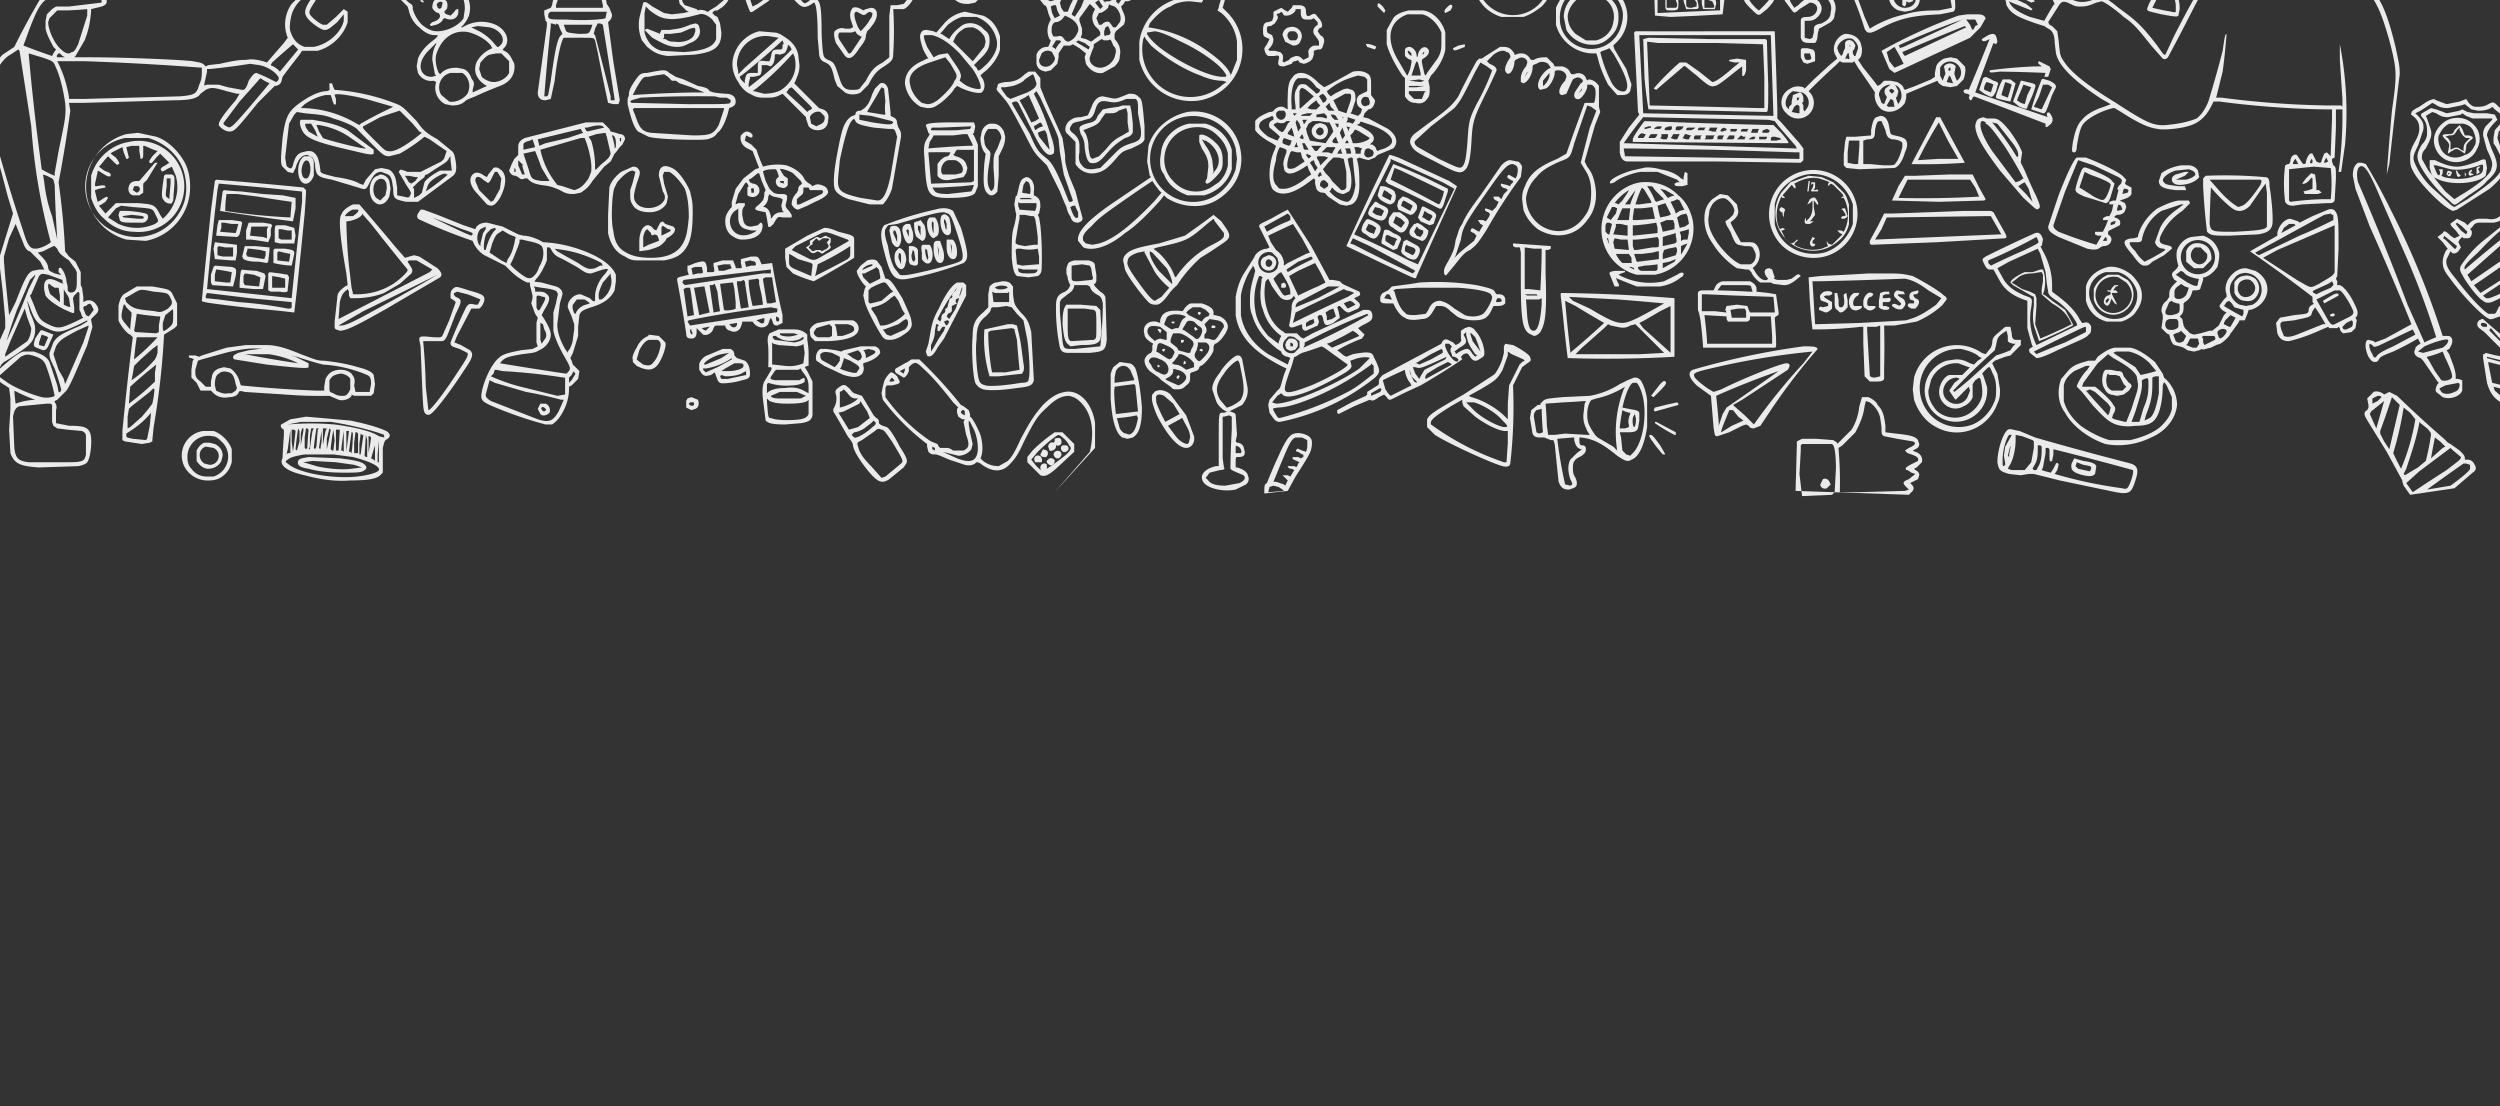 <?xml version="1.0" encoding="UTF-8"?> <svg xmlns="http://www.w3.org/2000/svg" width="1920" height="849.6"><rect width="100%" height="100%" fill="#333333" stroke="none"/><path d="M1789 129h1a114 114 0 0 1 0 24h-7a238 238 0 0 0-24 2l-1-1v-24l9-1 10-1 12 1Zm-25-5 1 2h-4v-1l1-2 1-1 1 2Zm12-1c0 2 0 3-2 2l1-3 1 1Zm12 1-2 1h-1v-1l1-2 1-1v1l1 2ZM1537-28l7 2 7 5 5 7 8 9c2 0 3-1 2-2l-2-2-9-13 5 1c5 2 9 5 11 8l3 7 3 7 1 2-1 1a259 259 0 0 0-7 12l-11-3c-10-4-15-8-16-12l2 1 15 6 1-1-5-4-11-5-2-1 1-2v-1l2 1 14 7 3-1-5-4-12-6v-1l1-1 3 1 3 2 2-2-4-3-6-3-12-12h4Zm214-11h10v1c2 4 4 6 7 7l2 1-2 1c-2 2-4 2-7 3h-13l-8-2 3-1c3-1 4-1 5-3l1-4v-3h2Zm1-50 3 6c4 7 9 11 18 15l2 1-3 10c-2 7-7 12-12 14s-10 1-14-3c-5-4-10-13-12-22-1-4-1-4 2-8a248 248 0 0 0 15-18l1 5Zm20-19c12 1 21 8 27 18l4 19c2 8 2 11 5 14l11 7c7 4 9 6 9 11v3l-4-1h-59v-5c3-2 7-7 9-12a113 113 0 0 0 5-12l7 2c6 2 7 2 7 1 1 0 2-1 1-2l-7-2c-16-5-20-7-25-12-3-3-5-6-7-12s-2-7-4-7-2 1-6 6a314 314 0 0 1-17 23h2l1 3c3 9 7 17 12 22l3 3v4h-24l-17 1v-1c1-3 4-6 9-9 5-4 7-5 8-9l1-13c2-14 3-20 7-26s12-11 22-13c6-2 14-2 20-1Zm-16-4c-7 1-13 4-18 6-9 6-14 13-16 24l-2 16-2 12-6 6c-6 4-10 8-10 12v2h20a447 447 0 0 0 24 0l-9 3-26 7c-8 2-12 5-16 9-6 6-11 15-25 42l-7 15h-1l-1-1-5-7c-11-14-15-18-29-28-7-6-11-8-12-8l-8 2c-6 2-10 2-15 0l-8-2-2 1-2 1-3-7c-2-6-3-8-6-11l-5-4-11-3-8-3-12-4-5 1c-2 2-1 5 3 8 2 2 7 7 10 8l1 1-1 2a35 35 0 0 0-3 11l1 5c2 4 5 7 12 10a163 163 0 0 0 17 6l3 2q5 2 5 11l1 8c2 9 12 20 35 35l7 4-5 2c-7 2-14 6-17 10-3 3-5 7-7 17-1 7-1 8 1 8 1 0 2-1 2-5 2-11 3-15 6-18 4-4 13-9 22-11h1l5 3c14 9 21 12 28 13 4 1 16 0 23-2 8-2 14-7 18-15l2-4h5c21 3 57 6 84 6h2v7l-1 27v3-1l-3-3-2 1-2 5c0 2-1 2-2 2l-2-1-3-6c-2-1-4 2-5 6 0 2-1 2-2 2l-1-1-4-6c-2-1-5 1-5 5l-1 2h-1l-2 1a107 107 0 0 0 0 28c1 2 3 3 6 3l7-1 19-1c4 0 5 0 6-2l1-17c0-8 0-9-2-10l-1-3v-2l2-1 1-23V84h5v7a301 301 0 0 1-3 41h2l3-21a273 273 0 0 0-4-77v12l2 30v6l-1-1h-11a709 709 0 0 1-81-6h-4l1-4 4-16a462 462 0 0 0 3-29c-1 1-1-1-3 13a810 810 0 0 1-11 39c-2 5-5 10-9 13-5 2-12 4-23 5-10 1-16-2-39-17-23-14-35-24-40-32-3-4-3-6-4-16l-1-7-4-4-2-1-1-2 9-14c2-2 3-2 6-1 6 3 6 3 10 3 5 0 7-1 12-3l4-1c1 0 8 4 17 12 9 6 13 12 22 23l8 9c2 1 3 0 4-1l9-17c13-25 16-32 21-38 5-5 10-8 22-12l16-4 2-1 3 2c7 3 12 4 18 4s11-2 15-5l1-1 9 4 33 14c9 7 14 16 21 41 6 23 6 26 2 54a2803 2803 0 0 0-4 49l2-8a3930 3930 0 0 1 8-69c0-7-1-10-3-20-6-25-11-37-18-44-6-6-15-11-38-20a47 47 0 0 1-14-6l-2-1a1796 1796 0 0 1 61 1c2 0 2 0 2-4 0-8-2-11-10-15-8-5-11-7-12-10-1-2-2-4-2-9l-1-7c-3-18-15-30-32-33l-18-1Z" fill="#ebebeb"></path><path d="m1775 133-4 4-3 4s2 1 5-2c2-2 2-3 3-2v8l-3 1-4 1 1 2h10l3-1-2-2h-2v-4l-1-8-3-1ZM1144-26c13 8 29 7 40-4l2-2 1 3a28 28 0 1 1-50 0l1-3 2 2 4 4Zm-1-10v4l-1-1c-2-2-2-2 0-4l1-1v2Zm41 1-4 4v-8l2 2 2 2Zm-35-5a115 115 0 0 0-1 12l-3-1a332 332 0 0 1 3-12c1-1 1-1 1 1Zm27-2 1 5v8l-1 1-1 1-1-3 1-12h1Zm-5-2h1v4l-1 9v6h-2a459 459 0 0 1 2-19Zm-16 3a168 168 0 0 0-1 16l-2-1h-1v-5l1-8v-4l1-1q2-1 2 3Zm11-4v21h-3v-9a238 238 0 0 1 2-12h1Zm-5 1a243 243 0 0 0-2 20h-2v-7l1-14h2l1 1Zm8-34a28 28 0 0 1 19 35l-2 5-2-1c-1-2-6-5-9-6a31 31 0 0 0-35 5l-2 2-1-1a28 28 0 0 1 20-39h12Zm-14-3c-11 2-19 10-23 21v9c0 6 0 8 2 13l2 3-2 3c-3 6-3 10-3 16 1 14 9 25 22 29h17c6-2 10-5 14-8 10-10 12-26 5-38l-1-2 2-3 2-10c1-7-1-15-5-20-4-6-10-11-17-13h-15ZM808 40l2 4c1 2-2 6-5 7-4 1-7-1-7-5l2-5c2-2 5-3 8-1Zm25-7 4 3-1 2-5-3-5-3h1l1-1 5 2Zm-19-2 1 1-2 2-2 3v1l-1-1-2-1 3-5h3Zm34 0h3c2-1 2-1 4 4 2 2 2 3 2 5l-1 4c-2 5-7 8-11 8-5 0-9-4-8-8l1-3 2-5v-2l6-4 2 1Zm3-11 1 2 1 3c-1 2-1 2-3 2-2 1-2 1-2-3l1-3 2-1Zm-31-7c7 3 10 9 7 13-1 3-5 6-7 6l-2-1c-2-3-3-4-6-3h-3l-1-2c-1-4 0-9 3-9 2 0 5-2 6-4l1-1 2 1Zm-8-5 2 4-4 2-2-4-1-5 2-1h2l1 4Zm44-3c3 2 6 8 4 12l-3 4h-2l-3-4c-2-1-4 0-6 2h-2l-2-5 2-4c3 0 6-3 7-4 1-3 0-3 2-2l3 1Zm-19-2 2 2 2 2-1 2c-2 4-1 8 1 11l3 3 1 2v2l-3 2-4 3-4-2-4-1 1-3v-4l-2-6v-2a1139 1139 0 0 0 8-11Zm8-1 2 3-2 2-4-5 3-2 1 2Zm-20-4-3 6-2 5h-3l-2-3-1-4 1-2 1-1 4-1h5Zm7-1c1 2 1 2-2 9l-4 6c0 1-1 1-3-1l6-14h3Zm30-2 1 2-2 3-2 3-2-2 3-6h2Zm-8 0 2 1-1 2-1 2-2 1h-3v1l-2-2-1-3 1-2 1-1h5l1 1Zm-33-1-4 1-1-1v-2l2-1h3v3Zm-12-5c3 1 4 3 4 6 0 2-1 4-3 5l-3 1-5-2-1-4 1-4 5-2h2Zm43-1v3h-2c-2 0-2 0-1-1v-1l1-1h2Zm-12-8 5 5c1 4 0 9-3 12l-5 2-1-2c-2-4-5-5-9-3l-1 1-1-1-1-4 3-6 6-4h7Zm29 0c2 0 4 2 5 4l1 3c0 4-2 8-6 9-3 2-3 2-3 0-1-4-4-6-7-4-2 2-3 1-4-3s0-7 3-8c3-2 8-3 11-1Zm-48-3c4 5 4 5 2 7h-1l-4-3c-4-4-4-4-4-6l3-1 4 3Zm18-5 1 3v2l-2-1c-3 0-2 0-2-2v-3l3 1Zm-32-12c1 2 2 3 5 3s3-1 3-2v-1l1 1 2 6-1 3-1 1-3 1-2 5v1h-2c-3-1-6-3-8-6l-1-4a9 9 0 0 1 6-9l1 1Zm38-5c8 2 11 8 5 14-1 2-4 4-6 4l-1-2c-2-2-3-3-5-3l-4 1-1 1-1-1-1-3c-1-5 4-10 10-11h4Zm-30-2-3 7-2-1 2-6v-1h2l1 1Zm-3-12 1 3-7 1-6-1h-1l1-2v-2h6l6 1Zm14-7 6 3v6c-1 5-6 8-12 8l-7-3 1-1c2-2 2-3 2-6l-2-2-1-1 1-1c2-2 4-3 7-3h5Zm-35-3c4 2 7 7 5 12l-5 5c-8 3-15-7-10-14 3-3 6-4 10-3Zm-7-3c-3 1-6 4-7 7l-1 5 1 4c1 3 3 5 6 6l5 1 5-1 3-2 1-1h4l6 1c3 0 3 0 2 5l-3 3c-2 0-6 3-8 6v11c2 4 8 8 13 8l2-1 4 4 4 3-3 1-3 1-1-1c-3-2-7-3-10-2l-6 5v8l4 5c1 0 2 1 3 6l2 5-1 2c-2 4-2 9 0 13l1 1-1 3-1 2h-1c-4 0-7 3-8 6v7c1 4 3 5 7 6l4-1 5-5 1-5v-3l2-3 2-3h5l2-1 5 3 5 4-1 3 1 5c3 5 8 8 13 7l9-5c3-3 4-5 4-8 1-4 0-9-4-13v-4l1-2 6-5c2-4 1-7-1-11l-1-3 2-2 1-2h2c4-1 9-4 11-8l1-5v-5c-2-3-5-6-9-7-3-1-8 0-10 1-3 1-6 4-7 6v2h-4v-2l-3-3c-3-3-3-4 0-4 4-1 8-4 10-8l1-5v-4c-2-4-8-7-13-7s-11 3-14 8l-1 5c0 4 1 7 4 7l1 3-1 2-3 1-2 1-4-3-3-3 1-3a14 14 0 0 0-3-12l-1-3 1-1h3c11 0 19-11 13-19-4-6-14-6-21-1l-2 2-1 2h-2l-5-1h-3l-1-1c-1-3-4-6-7-8h-8ZM751-8v4l-4 4-9-1-2-1a23 23 0 0 1 9-6h6Zm-34-20c3 2 3 3 3 7v4l-1 1-1-1-3-6v-6l2 1Zm53-4c2 2 2 4 2 6-1 4-4 6-7 6h-2v-1l2-8c0-2 3-4 4-4l1 1Zm-32-5c2 0 4 2 4 4v4l-7-4-3-3v-2l6 1Zm-13-3h2l1 3c3 5 5 7 10 10l3 2 4 6 5 7-2 1c-3 0-9 2-13 5l-1 2-3-2-8-7-1-1v-1c1-2 2-6 1-8 0-4-2-7-6-9l-3-1v-3l1-4h10Zm-9-13 1 2 4 2h1l2 3 1 3h-2l-7-1h-6l-1-2 1-7v-1h3l3 1Zm28-3 5 10 11 7 6 3-2 2c-2 3-4 7-4 11l-1 2-13-6v-3l-4-8c-2-2-4-3-9-3h-3l-1-2-4-7a473 473 0 0 1 19-6Zm0-10v4l-1 1-5 2-10 4c-7 3-7 3-8 2l-3-5 4-2 22-8 1 2Zm-5-4c-5 1-22 7-24 9-1 0-2 2-1 3v1h-2l-4 1c-1 1-2 3-2 7 0 6 1 7 4 8h2v2l-1 8c0 7 1 9 2 12 3 5 15 15 22 20 3 2 6 2 9 2l5-1 5-5 1-4-7-14c-2-1-3-3-2-3l5 3c8 4 10 4 13 4s6 0 8-2c4-4 5-11 0-16-2-2-4-4-11-7l-7-4-6-10-2-3 1-2v-3c0-4-1-6-2-6h-6Zm616 34 6 28c0 5-1 7-7 13l-3 3c-1 0-7-6-8-9l-1-3 4-34v-2h8l1 4Zm2-19-1 2-1 5-1 4-3 1c-4 0-4 0-7-8l-2-4a51 51 0 0 1 15 0Zm-9-4-6 1h-3l-1 2 5 12 1 2-1 6-4 31c0 5 0 6 5 11s6 6 8 5l5-4c4-4 6-7 6-9v-13l-5-23-1-5 2-6c2-10 2-10-4-10h-7Zm-27 15V8h-2l-46 2v-57l38-2h10v6Zm0-8h-1a546 546 0 0 0-50 3 1842 1842 0 0 0 1 61l12 1a1729 1729 0 0 0 40-2l2-17a484 484 0 0 0-4-46Z" fill="#ebebeb"></path><path d="m1301-1 2 3v3l-4 1c-4 0-4-1-4-4v-3h6Zm-6-1c-2 0-2 1-2 3l2 6h5c5 0 5 0 4-5l-1-4h-8Zm-8 2 1 3v2l-1 1h-7V0h7Zm-8-1v4c0 5 0 5 5 5s5-1 5-5 0-4-3-4h-7Zm36 2 1 2c1 3 1 3-3 3h-4V0h3l3 1Zm-8-2v4l1 4h9l1-4c0-4-1-4-6-4h-5ZM884 35c9 8 24 18 38 23 7 3 12 4 17 4l3 1-3 2a37 37 0 0 1-61-35l1-2 1 2 4 5Zm3-11c6 1 12 4 20 8 15 7 29 17 33 23 3 4 2 4-1 4-11 0-35-12-49-23-6-5-10-10-9-11l6-1Zm53-49a119 119 0 0 0 6 3l-2 7c-5 10-8 19-8 21l-1 2 3 2c6 5 11 13 12 22v14l-4 10-1 2v-1c-2-5-8-11-18-18a102 102 0 0 0-45-18l1-3c4-5 10-11 16-13 4-3 10-4 15-4l9 1 1-2 3-8a233 233 0 0 0 7-19l6 2Zm-9-12 21 9 6 2-1 3h-2l-24-9c-3-1-3-2-3-4l1-2 2 1Zm7-3c4 0 8 2 12 4l7 6a270 270 0 0 1-25-11h-1 2l5 1Zm-8-4-4 3v9l4 3 1 1-9 24-1 2h-7l-9 1a40 40 0 0 0-30 33v14a41 41 0 0 0 47 31 40 40 0 0 0 20-68l-3-3 2-7 8-19 1-1 2 1h5c2 0 3-2 4-4 2-5 1-7-5-12-3-2-10-6-15-7l-7-1h-4ZM650-27h15l8 1h1v2l-1 3c0 4-1 8-3 10l-8 4h-13l-8-5c-3-3-5-7-5-13v-3h3l11 1Zm-17 1 1 9c3 7 9 12 17 13h12c9-3 13-7 14-18v-4l10 4 11 4c5 2 6 3 4 6-1 5-5 12-8 15l-5 1h-5l-1 8v32l-5 4c-6 3-9 6-13 14l-4 5c-1 2-3 2-7 2-5 0-7-2-9-8-4-12-4-13-9-15-4-2-4-2-5-20 0-21-1-26-5-27-1 0-3 0-5 2-3 2-3 2-5 0l-8-9c-1-3 0-4 4-10l10-8a20 20 0 0 1 9-2h3l-1 2Zm-5-5c-6 1-8 2-15 8l-8 10v6c1 3 5 7 7 9 4 4 6 4 10 2l3-2c2 0 3 11 3 27l1 11c0 5 2 7 5 8 4 2 5 4 7 13l2 5 6 5c3 2 9 2 12 0l6-6c4-8 7-11 12-14 6-4 7-5 7-10a268 268 0 0 0 0-34h8c3-1 7-6 10-13 2-5 3-8 2-11a674 674 0 0 1-32-13h-11a333 333 0 0 1-35-1Z" fill="#ebebeb"></path><path d="m657 24 1 2 3 2h1l-8 12c-1 1-2 2-3 0l-6-9c-2-3-1-6 0-6h9l3-1Zm3-14c3 2 4 2 6 0l2-1 2 1c0 1 0 3-2 5-1 3-7 9-7 9l-2-3c-3-7-4-12-1-12l2 1Zm-5-4c-2 2-3 6-1 11l1 3v1l-2 1h-4c-3-1-6 0-8 2-1 2 0 6 1 9l7 10c3 3 6 2 11-6 4-5 5-7 5-10l1-3 2-2 3-4c4-6 3-12-2-12l-4 1-2 1c-3-2-6-3-8-2ZM355 56c5 3 7 10 4 16-3 4-9 7-14 6l-6-5c-4-6-1-15 7-17h9Zm30-15 6 6v9c-2 4-7 7-12 7-3 0-7-2-9-4l-2-6 1-5c2-2 4-5 7-6l5-1h4Zm-50-7c-2 3-3 8-3 12l2 11 1 1-3 1c-4 0-6-1-8-4-2-4-1-9 4-15l8-8-1 1Zm26-9c6 2 12 5 16 10l1 2-2 1c-4 2-7 5-9 8s-3 8-1 12a17 17 0 0 0 8 8l-11 5v-2l1-4c0-3-1-3-2-5-1-3-3-6-6-7l-5-1c-5 0-9 1-12 4l-1 1-1-1c-2-4-3-10-2-14 4-13 14-20 26-17Zm15-4c9 2 13 10 8 14-2 2-2 1-4-1-3-4-8-8-12-10l-4-2-2-1 5-1 9 1Zm-28-45c4 1 5 5 4 10l-1 4 2 4c3 4 4 8 4 13l-1 7c-3 5-12 10-20 10-5 0-8-2-12-5-3-3-6-8-7-12 0-3 0-3-3-5-2-2-4-3-5-6v-5l3-2 4-1 4 1h4l5-3c4-1 5-2 7-4l6-6h6Zm-6-4c-3 1-5 3-8 7-2 3-2 3-8 6l-4 1c-2-1-5-2-7-1-9 1-12 7-8 14l6 6 1 3c1 5 4 10 8 13 4 4 8 6 12 6 3 0 3 0 0 3-7 5-11 10-13 15l-1 6 1 5c2 4 7 7 12 6l2 1a14 14 0 0 0 7 17l5 1c5 0 8-1 11-4l2-1 5-2a320 320 0 0 1 19-8c8-3 12-9 11-17l-2-4c-1-2-3-5-6-6l-1-1 1-1c6-6 1-16-9-19a27 27 0 0 0-21 2l-2 1h-1l2-2c3-4 5-7 5-13 0-5-2-9-5-14-2-3-2-2-1-7s-1-10-5-12l-8-1Z" fill="#ebebeb"></path><path d="m340 2-1 4c-1 1-3 1-3-1-2-2 2-5 4-3Zm-5-3c-2 1-3 4-3 7 1 2 3 4 5 4l1 2c0 2-2 4-6 5l-2 2 1 1 4-1c3-1 5-3 5-4l1-1h1c4 2 9 1 10-4V7c-1 0-2 0-3 2l-3 3-3-1c-2-1-2-2-1-3 2-1 2-5 1-7-2-2-5-4-8-2Zm-12 1v1l2 1c1-1 0-2-2-2Zm1144-12 4 5 1 4-1 4c-1 3-4 5-8 5-5 0-9-4-9-9l1-5c3-4 8-6 12-4Zm26-9c2 4 6 25 6 27l-10 2c-13 0-19 1-26 3a86 86 0 0 0-27 11l-4-9a1537 1537 0 0 0-7-19l15-7c5-2 8-3 14-3h6l-1 1c-4 1-6 3-7 6-3 7-1 14 6 17l5 1 5-1c3-1 5-3 6-6l1-5-1-6c-1-3-4-5-8-7h-1l20-5c6-3 6-3 7-2l1 2Zm-8-4a78 78 0 0 1-29 6c-10 0-11 1-17 3l-17 8v3a252 252 0 0 1 10 27c2 4 4 4 10 1 15-8 24-11 48-12l10-2c2-1 2-4 1-13-3-12-4-19-6-21l-4-2-6 2Z" fill="#ebebeb"></path><path d="M1462 3V2v1Zm0-13-2 4v2c-2 1-1 2 0 2 1-1 1 0 1 1v5l2 1 1-2V1l2 1 3-1c1-1 0-1-3-1l-3-1c-1-2-1-2 1-3l2-1-2-1c-2 1-3 1-2-1 0-2 2-2 3-2h1c0-2-2-2-4-1ZM579-20l3 3 1 3c1 1 2 0 4-1 2-2 4-2 5-2 2 1 3 2 3 5 0 4-3 8-13 15l-4 2a96 96 0 0 1-5-19v-4c2-2 4-3 6-2Zm-4-4-4 3c-3 4-2 11 3 25 2 5 2 6 4 5l12-8c5-5 8-8 8-13l-1-4c-1-4-6-5-10-3l-2 1v-1c-2-3-6-5-10-5ZM1667-5c2 1 4 5 4 10v4c-1 1-2 0-9-1l-9-2 4-8c4-3 7-4 10-3Zm4-14 1 3v2c-1 4-5 6-7 4s-2-5 0-7c2-3 4-4 6-2Zm-4-4c-4 1-7 5-7 9l1 5-1 1c-4 2-8 7-10 12s-2 4 10 7c11 2 12 2 13 1l1-5c0-6-1-9-3-12v-1l1-2 3-3v-8c-2-4-5-5-8-4ZM499 8c4 3 7 5 11 6 5 1 9 1 19-1l8-2c3-1 7 1 10 4l3 4v11c-2 6-9 9-25 10l-17-1c-7-2-11-7-13-14V10l1-5 3 3Zm41-23c2 1 4 3 5 7 2 6 3 7 8 7h3v1l-6 5-5 3-1 1h-1c-1-1-5-2-7-1l-1-1-3-1-6-2c-3-3-3-7-1-11 1-2 4-6 7-7 4-2 6-2 8-1Zm-7-3c-4 1-8 4-10 8-2 3-2 4-2 8l1 5 5 5 2 1-4 1-9 1-6-1-9-5c-4-3-5-4-7-3l-3 12c-1 7 0 12 2 17l4 5c5 4 8 6 16 7l20-1c16-2 21-6 21-17l-1-7-2-5-2-1-2-2c1-1 1-2 4-2l3-2c3-2 6-6 6-8l-1-1-5-1c-4 0-5 0-6-4-1-5-3-9-6-10h-9Z" fill="#ebebeb"></path><path d="m534 24-1 3c-2 4-9 6-15 5-3 0-4 0-7-2h-2l1-1v-3h5l8-1 7-3c4-1 4-1 4 2Zm-4-5c-7 3-9 3-16 4h-6l-1 2v1l-5-2-5-2-2 1 6 6c9 5 13 7 19 7 4 0 6-1 10-3 6-2 9-7 7-12 0-2-2-3-3-3l-4 1Zm-75 0-1 3c-2 4-1 4-10 4-9-1-9-1-10-4l-1-3h22Zm8 0a5000 5000 0 0 1 9 57v1h-3v-3a3023 3023 0 0 0-12-47l-1-1 1-4 2-4h2a471 471 0 0 0 2 1Zm-36-1 2 1 1 3 2 4-1 1c-3 2-5 13-8 35l-2 11-1 1h-2a1952 1952 0 0 1 5-54v-2h1l3 1Zm39-9-1 5c-2 1-17 2-30 1-12 0-13 0-14-2 0-2 0-3 2-4h43Zm-17-24c5 2 10 6 12 10l2 9v2h-36V4l3-9c4-8 12-12 19-10Zm-8-3-9 5c-4 3-7 10-8 17l-1 2-5 2v3l1 5 1 1v3l-7 51c0 4 2 6 6 6l4-1 3-14c2-18 5-31 7-33h15c8 0 8 0 9 2l2 9a1675 1675 0 0 0 8 39l4 1h4l1-3-5-30-4-30 1-1c1-1 2-2 2-5l-2-5-2-3c-1-7-3-11-6-15-3-3-6-4-9-5-2-1-8-2-10-1Zm798 59c10 17 13 26 9 29-3 1-7-1-10-6a105 105 0 0 1-9-24l2-1 3-1 2-1 3 4Zm-12-52c9 2 17 10 19 19 1 4 0 9-1 12a24 24 0 0 1-34 15c-8-4-13-12-13-20-1-16 13-29 29-26Zm-12-3-10 6c-4 3-8 9-10 14v13a30 30 0 0 0 27 22h4l1 3c2 9 6 17 8 21l7 8h4c3 0 5-1 6-3l1-5-4-12-9-15-1-3 2-2a27 27 0 0 0 6-32c-3-6-7-10-13-12-4-3-7-3-12-3h-6Z" fill="#ebebeb"></path><path d="M1228-3c9 3 13 12 11 20-1 7-6 12-13 14h-8l-8-5c-4-4-6-8-6-14 1-7 6-13 13-16 3-1 8 0 11 1Zm-8-5-3 1-4 1c-7 4-12 11-12 19l2 10a23 23 0 0 0 24 11c4-1 7-3 10-6 4-4 6-8 6-14 0-4 0-6-2-10-3-5-8-9-13-11h-8ZM40 311v13l1 3 3 2 8 1 11 1c2 1 3 2 3 4v14c-1 5-2 6-14 6H22c-8-1-10-3-11-11l-1-24c1-5 2-7 5-8l21-2h3l1 1Zm-25-9a120 120 0 0 0 12 5 51 51 0 0 0-15 3 114 114 0 0 1-1-10l4 2Zm10-29c6 2 8 3 10 7a159 159 0 0 1 7 24c-1 1-6 2-10 1-8-2-20-7-26-11l-7-5 17-15c4-2 5-2 9-1Zm-76-6c6 3 19 10 22 13l2 3-3 5c-5 8-6 12-3 17l7 9c5 6 8 9 8 12l-3 6c-7 8-14 13-18 13-3 0-5-1-14-9l-11-10c-12-11-15-15-15-20s3-12 11-23l12-16h5Zm119-16-4 12-14 32-1-4-4-7-4-12 2-6c3-5 5-6 16-12l9-4v1Zm-47-7 3 8c0 3-1 7-3 10L4 274v-2l4-10 11-25 2 7Zm49-10 2 4-3 4-1 1-2-1-2-5c0-1 0-2 2-2 2-2 3-2 4-1Zm-47 2c4 11 6 13 15 17 7 3 10 2 23-4l6-3v1l-5 3c-14 6-18 8-21 13l-3 8c0 3 0 4 4 12a204 204 0 0 1 5 16c0 1-1 3-2 2l-1-5-6-18c-2-4-6-6-12-8h-8c-4 1-10 6-18 13v1-2l1-2 2-2c4-2 19-12 20-14 3-3 4-7 4-11 0-2 0-4-4-13l-2-8v-1l2 5Zm27-12 2 3 1 2 1 7-3-1-2-1v-12l1 2Zm-8-3h3l1 6v5l-6-5c-2-1-2-3-3-6 0-3 0-4 2-2l3 2Zm-15-10v1l-5 10a543 543 0 0 1-17 40 423 423 0 0 1 8-24l10-23 4-4Zm10 0 11 4v2l1 1-3-1c-9-5-13-3-12 6l1 4c2 3 7 7 15 11 5 2 6 3 7 2v-4l-1-7 1-2 2-2 1-1 1 1v13l1 2 1 3 1 1-6 3c-11 5-13 6-21 2-6-3-7-4-11-15l-3-7 1-1 6-14c2-2 2-2 7-1Zm7-20c1 3 3 5 9 9l5 7 1 2v6c0 5 0 7-2 9-2 1-4 1-5-1v-3l-1-4c0-3-2-8-4-10-1-1-2 0-2 1v2l2 2h-1l-4-1-4-2-1-2c0-3-2-6-6-10l-2-2 4-1 8-4h1l2 2Zm-32-19 6 15c1 3 3 6 5 6l8 8 3 6h-4l-5 1c-4 2-6 6-13 24l-5 10-3-29-1-13v-3l4-14a1178 1178 0 0 0 5-11Zm24-37 4 2 1 1 1 4a978 978 0 0 0 2 42l-4-18c-3-8-5-17-6-26l-1-6 3 1Zm-45-13 8 3 2 7 5 19 4 13-18 58-18 56-2-2a133 133 0 0 0-23-12l1-10 4-24a627 627 0 0 1 28-110l9 2Zm3-13 3 12-13-5c-1-1-1-3 3-12l3-7 4 12Zm209-47 4 2-16 19c-13 15-14 16-17 14-2-1-3-2-2-3l12-16a6876 6876 0 0 0 16-18l3 2Zm-4-12c6 1 12 5 14 8 2 2 1 4-1 5l-8-4-7-3c-2 0-4 3-6 6l-1 3-1 2c-1 2-2 2-3 2l-11-2-7-2h-9c-3 1-2 1-2-1l2-9v-2h2a471 471 0 0 0 31-4l7 1ZM65 47a2133 2133 0 0 1 90 5v3c0 3 0 6-2 10-2 7-3 8-15 9l-74 2H53v-1a91 91 0 0 0-9-28h21Zm-17-4 2 1h-6c-1-1 0-2 1-3h1l2 2Zm-16 1c9 3 9 3 11 8 3 6 6 19 7 27 1 9 0 13-5 37l-3 17v2a61 61 0 0 1-10-5l-1-8a1739 1739 0 0 1-9-81l10 3Zm-17-5 9 58a466 466 0 0 0 15 89c-2 2-8 5-12 5s-6-3-9-13a1411 1411 0 0 1-23-76l-4-12-1-13 7-22c3-6 7-11 11-13l6-4 1 1Zm210-5 3 3 1 1-14 17-2-2-3-2c-3-1-2-1-1-3a606 606 0 0 1 16-14ZM67 12l-7 22c-2 4-3 6-5 6-2 2-5 1-8-2-5-4-10-15-10-21l1-3 3-3 3-3h8a288 288 0 0 0 15-1v5ZM241-4l-2 3c-6 9-6 12-1 17 3 3 9 7 11 7 3 0 4-1 10-6l5-6v5c-2 9-12 18-23 20h-7c-6-2-9-6-11-12-1-3 0-9 1-13 2-6 6-11 11-14l6-2ZM64-10A24 24 0 0 1 78 0v2L53 5H43l-3 2-4 4-1 5v6c1 5 4 10 6 14l2 2-2 3-1 2a486 486 0 0 1-22-8l4-11C28 8 31 3 35 0c5-4 13-8 20-10h9Zm-11-3L41-8 31-1a569 569 0 0 0-20 37l-9 6c-4 4-8 11-11 21-4 12-5 19-3 26v3l-2 4a150 150 0 0 0-8 24l-9 21a863 863 0 0 0-24 121l-1 1-8 9-15 23c-3 5-4 8-3 12l1 5a845 845 0 0 1 27 27c8 8 10 9 14 10 4 0 11-4 19-12 5-6 6-8 6-11 0-4-2-8-9-15-6-6-7-8-7-12l4-9 3-8v-1a1580 1580 0 0 0 24-75l2 17 2 22v7l-4 9c-6 15-7 18-7 22 1 4 4 9 11 13l3 2 1 8v8l-1 16 1 18c3 8 7 10 22 11l30-1c5-1 7-2 8-5 2-5 3-17 1-21s-5-5-16-5l-10-2v-10c1-3 0-5-1-6v-1l2-1 7-7c3-4 8-16 16-35l4-14-1-5v-1l4-4c2-2 2-4 0-7s-5-4-8-3l-2 1v-4l-1-7-1-2v-10l-4-8-5-4-3-4a549 549 0 0 0-5-53 1022 1022 0 0 0 9-55l-1-6h11l70-2c14 0 18-2 20-5l4-3c4-2 6-2 16 1l8 2h2l-3 5c-12 14-13 17-13 19 1 2 5 5 8 5 4 0 5-1 22-22l13-13c2 0 4-1 5-3l1-4 6-8 7-9 2-3h12c11-3 20-12 23-22V9l-3-2-6 6-7 6h-3c-3-1-9-6-10-8s0-4 4-10c3-6 3-7 2-9s-7 0-12 3l-8 8a27 27 0 0 0-3 26l-3 4-13 15-3-1c-4-1-8-2-13-1-4 0-7 0-20 3l-9 1-2 1-1-1c-2-2-4-2-9-3-7-1-51-3-79-3H57l1-1 7-12a71 71 0 0 0 5-24l4-1c5-1 8-2 8-5 0-4-9-12-17-14H53Z" fill="#ebebeb"></path><path d="m37 259-3 7-4-1v-2l2-6 3 1 2 1Zm-6-5-4 6-1 4c0 2 0 2 2 3l5 2c2 0 3-1 4-3l4-9-5-2c-3-1-4-2-5-1ZM1394-6c8 2 14 8 12 15 0 5-3 7-7 9-6 1-6 2-6 7l-1 4-2 1-4-1V16h3c3 0 5-1 7-3 3-3 4-7 2-10-1-3-4-4-8-4s-6 2-9 5l-3 2-2-3c-2-3-2-4 1-5 5-5 10-6 17-4Zm-9-4-11 5c-3 3-4 5-3 6l3 4 3 4c1 1 2 1 5-2l8-5c4 0 7 3 5 7-1 2-3 4-7 4s-5 1-5 3v13c1 3 2 4 7 4h4c1-1 2-3 2-7l1-4 2-1 7-4c2-2 3-3 3-6 2-6 0-11-4-15s-9-6-15-6h-5ZM1058 3v2l5 5 1-2-2-3c-2-2-3-3-4-2Zm-59 4v3c0 3 1 5 4 5h4l2-1 1 1 2 2v2c-3 2-4 4-3 7l3 4 1 2v3h-4c-3 1-5 4-4 6v3l-2 1-2 1-1-1c-2-2-3-2-5-2-2 1-4 1-5 3l-4 2-1-1c1-4 0-6-2-7l-4-1h-4l-1-1 1-1c2-2 3-4 3-7l-1-3-2-1c-2-1-2-1-2-4 0-2 1-2 3-2l3-2c2-3 3-4 2-6-1-1-1-1 2-2l1-1 1 1c1 2 1 2 3 2 3 0 6-2 7-4V7h4Zm-6-3-1 2-3 3-2-1-3-2-6 3v4l-1 3-3 1c-3 0-4 2-4 6s0 5 3 6l2 1-2 4-2 3c0 2 1 5 3 6h5c3-1 4 0 3 3-1 4 0 5 4 5l6-2c1-2 2-2 3-2 2-1 2-1 3 1l3 1c2 0 6-2 7-4l1-3v-3l3-1h2c2-1 2-3 3-6 0-3-1-4-3-5l-2-3 1-2 2-1c1-2 0-5-3-8-2-3-3-3-6-1-2 1-3 0-3-3 0-4-2-5-6-5h-4Z" fill="#ebebeb"></path><path d="M994 24c3 1 4 5 1 7h-4c-3-2-3-6 0-7h3Zm-4-3c-2 0-5 3-5 6l2 5 6 3c3 0 5-1 6-4 3-6-3-12-9-10Zm121-15c-2 2-2 3-1 4l4-2c1-2 2-3 1-4s-2 0-4 2Zm-17 65-2 5h-6l-4-4v-2h13l-1 1Zm0-5-6 1h-6v-1h12Zm0-4-3 1-9-1 8-1 4 1Zm-5-14 2 8v2h-7l1-3 2-6 1-2 1 1Zm5-8-1 2c-1-1 0-2 1-2Zm-10 1v2c-2-1-4-4-2-4l2 2Zm8-30c6 1 12 7 15 14v7c0 5 0 8-3 13l-8 11-1 2-1-1-2-9v-2l1-1c4-2 6-6 3-8-2-2-6 0-7 5 0 2-1 2-1 1 0-3-2-6-5-7-1 0-3 0-4 2v5c1 1 3 3 5 3v2l-1 5-2 5-1-1-7-12c-9-16-6-29 8-34h11Zm-10-3c-5 1-10 3-12 6l-5 9v11c2 7 6 15 12 24l2 2v14c2 3 4 5 8 5 4 1 7 0 9-3 2-2 2-4 2-9l-1-5 2-4c6-6 10-14 11-20V25c-2-8-9-16-17-17h-11ZM730 49l4 7c1 2 1 4-1 6-1 4-8 11-13 15-3 2-5 3-8 3l-4-1c-4-3-8-8-9-14-2-7 3-13 15-17l12-4 4 5Zm-14-22c7 2 13 6 21 14l10 12c4 6 7 13 6 15-1 1-7 0-12-3l-4-3 1-3c0-3-1-5-6-12l-4-6h-1l-6 1-4 2-5-8c-2-5-3-8-2-9h6Zm31-6c4 1 7 4 9 7l1 4-1 4-4 5-4 5-1 1-1-1-12-12-2-2 1-2c1-3 4-6 6-7 2-2 5-2 8-2Zm3-8c8 3 13 9 15 16 2 6 0 12-6 19-3 3-7 7-8 6l-1-2-2-2 2-2 4-4c5-5 6-8 6-13 0-4-1-6-4-8-5-6-14-7-19-2a28 28 0 0 0-8 9l-3-2-3-2h-1l6-7c4-3 7-5 11-6h11Zm-9-4c-5 1-10 3-15 8l-6 7-1 1-2-1-5-1c-2 0-4 0-5 3-1 2 0 6 2 12a55 55 0 0 0 4 7h-1l-4 2c-9 4-13 10-13 17a24 24 0 0 0 12 18l5 1c3 0 5 0 9-3 2-1 10-8 12-12l2-2 4 2c7 3 13 4 15 3 2-2 3-5 1-10l-2-3 2-2c7-5 12-13 13-18V28c-2-7-6-13-13-16l-14-3Zm718 34 3 6-7 3-4-5-2-7 6-4 4 7Zm53-19v1a798 798 0 0 1 0-1Zm-3-4 1 1-45 21-2 1-1-1-1-2a1445 1445 0 0 1 48-20Zm-2-5-6 3-39 18-3 1v-1l-1-1 2-1a589 589 0 0 1 47-19Zm10 0 1 2 1 2-2 1c-2 4-2 4-4-1l-3-4h7Zm-6-4-7 1a410 410 0 0 0-59 27l6 14 4 3 58-27 8-8 4-7c-1-2-2-3-7-3h-7Zm-195 104 63 2h3v5h-3l-131-2-1-6h5l64 1Zm-8-24 50 1 5 1 3 4 13 15 1 2h-2l-65-2-65-2h-1a330 330 0 0 1 15-20l46 1Zm52-64 2 62-100-2-3-59v-1h101Zm-104-3-1 1 3 61 1 2-8 10-7 11v8q1 7 6 7h68l65 1 1-1 1-1v-9l-3-4-14-16-3-3v-7a6217 6217 0 0 0-2-60h-43a6581 6581 0 0 1-64 0Z" fill="#ebebeb"></path><path d="m1317 33 37 1 1 25v24h-5a10167 10167 0 0 0-83-2l-2-48v-1l8 1h44Zm-55-3 1 30a321 321 0 0 0 3 24l90 2c2 0 2 0 2-21a3293 3293 0 0 1-1-34l-1-1h-44l-46-1-4 1Z" fill="#ebebeb"></path><path d="M1328 46v1l4 1h4l-5 4c-9 8-14 11-16 11l-10-8-10-7h-5a191 191 0 0 0-20 20l2 1 7-6 14-12c1-1 1 0 10 7 9 8 11 9 14 8 2 0 7-4 17-12l4-3v7c1 1 2 0 3-4v-8l-7-1-6 1Zm39 60 1 1-4 1h-4v-1c0-2 1-2 3-2l4 1Zm-10 0-1 1h-5v-2h6v1Zm-9 0-1 1h-4l1-1 2-1h2v1Zm-9-1c2 0 2 0 1 1v1h-6l1-1 2-2 2 1Zm-9-1h2v2l-1 1h-5l2-3h2Zm-6 0-1 2v1h-4v-2l1-1h4Zm-8 1c0 2 0 2-4 2h-3l1-1v-2h7l-1 1Zm-9-1-1 1v2h-5v-2l1-1h5Zm-9 0h1l-1 1-1 2h-2l-3-1 1-1 1-2h1l3 1Zm-8-1-1 2-1 2h-2l-3-1 1-1 1-2h5Zm-9 0v2l-1 2h-3l-2-1 1-1v-2h5Zm-8 0-1 2-1 1h-5l1-2 1-1h5Zm-10 0h1l-1 2-1 1h-4v-1c2-3 3-3 5-2Zm99-1v-1 1Zm-5-3 2 1v1l-1 1h-2c-3 0-3 0-2-2l3-1Zm-6 0-1 2v1h-5v-1l1-2h5Zm-8 0-1 1v1h-5v-1l1-1h5Zm-9 0v1l-1 1h-4v-2h5Zm-8 0v1l-3 1c-2 0-2 0-1-2l2-1 2 1Zm-7-1-1 2v1h-3l-3-1 1-1v-1h6Zm-9 0-1 1v1h-5v-1l1-1h5Zm-8 0-1 1-2 1h-4v-1l1-1h6Zm-9-1-1 2-2 1h-3v-2l1-1h5Zm-9 0v2l-1 1h-2c-3 0-3 0-2-2l3-1h2Zm-9 0h1v1l-1 1h-3c-2 0-2 1-1-1l2-1h2Zm-7 1-4 1h-1v-1l3-1h2v1Zm-5-5c-1 1-9 12-9 14v2a69609 69609 0 0 0 119 1c1 0 1-1-5-8l-6-6h-4a7242 7242 0 0 1-95-3Zm-633-7 3 3c1 2 0 5-2 6l-4 2-4-2-1-5c1-3 5-5 8-4Zm-10-7c4 4 4 4 3 5l-2 1-1 1-4-4-12-11 2-3 2-1 4 4 8 8Zm-10-36c3 10-1 20-10 26-3 2-9 3-13 3l-8-2h-1l4-3a249 249 0 0 0 27-26l1 2Zm-3-7 1 2-2 2a309 309 0 0 1-31 27v-3l1-4v-1h3l4-1c1 0 2-2 2-5v-3h4l3 1 1-1c1-1 2-3 2-7 0-1 0-2 4-1l3-1c2-1 2-3 3-5 0-2 0-2 2 0Zm-6-2c0 4 0 4-3 4-5 0-5 1-6 6l-1 3h-3c-5-1-6 0-6 4v5h-3c-5 0-6 0-7 6v2l-1-1-2-2-1-2 4-3a531 531 0 0 0 29-25l1 3Zm-9-6 6 1-26 23-5 5v-2l-1-5a22 22 0 0 1 26-22Zm-9-4c-8 2-15 8-18 15-4 8-3 17 2 24 2 4 6 8 9 9 5 3 7 3 12 3s7 0 11-2l2-1 9 9 9 9v1l2 6c2 2 4 3 7 3 5 0 8-3 8-8 1-4-1-7-4-8l-3-1-9-9-9-9-1-1 1-2c2-5 3-7 3-12l-1-8c-1-5-4-9-8-12-3-2-7-5-10-5l-12-1Zm799 58v5h-1l-5-1 2-4c2-2 3-2 4 0Zm72-5 1 5h-5l-1-1 3-5 2 1Zm-72-2-1 2h-1v-2h2Zm2-4c5 2 7 9 3 13-1 2-1 2-2 0v-3l-1-2 1-1v-2c0-2-1-5-3-5l-5 2-1 5v2l-2 2v2l-2-2c-2-4 1-10 5-12l7 1Zm70-2 1 1-2 2-2-2c0-2 2-2 3-1Zm3-3c3 2 4 7 3 10l-2 4-1-2-1-3 1-1 1-4-2-4-1-1 2 1Zm-5-1-4 3c-1 2-1 4 1 6v1l-2 5-2-1-2-6c0-4 4-8 9-8h1-1Zm46-6 2 5-5-1 2-5 1 1Zm0-7v2c-2 1-2-1-1-2h1Zm3-4c5 2 7 9 3 13l-1 1-1-2-1-3v-1l1-5c-2-3-7-3-9 0l1 5v1l-1 2-1 3-2-4v-6c2-4 7-6 11-4Zm-81-5c1 2 0 3-1 2h-2l2-4h1v2Zm1-8v1l-1-1h1Zm2-5c2 2 4 4 4 7l-2 6h-1l-1-2v-2l1-1 1-3-1-2c-2-3-6-3-7 0v4l-1 2-1 3-1 1-2-3-1-3c1-5 7-9 12-7Zm-6-4c-7 2-11 11-7 17l1 2-6 5-12 11-7 7-1-1c-3-1-7-1-10 1-8 4-9 14-3 19a12 12 0 0 0 18-16l-1-1 3-3a500 500 0 0 1 18-17l3-3 2 1h8l1-1 3 5a1174 1174 0 0 1 13 19c-1 4 1 10 5 13 6 4 14 1 18-5l1-4v-3l12-5 12-5 1 2 3 2 6 1 5-1 5-5c1-3 2-7 1-10l-6-6-5-1-5 1c-2 1-5 3-6 6l-1 5v3l-3 2-12 5-8 3-1-1c0-2-3-4-5-5l-5-1h-5l-3 3-2 1-3-4-8-10-4-6 1-1c2-2 2-5 2-8l-1-4c-2-5-7-7-12-7Zm110 1-5 3c0 2 2 2 4 1l2-1a1437 1437 0 0 1-16 39c-2-1-4 0-4 1s1 2 3 2c2 1 2 1 1 3l1 2h1l1-2 1-1a8227 8227 0 0 1 55 21v2c0 1 1 1 3-1 3-2 3-5 1-8-1-2-2-2-3-1v2l1 1-56-19a2578 2578 0 0 1 14-38l2 1 1-2c-1-6-2-7-7-5Zm-478 7 1 2 6 2 1-2c-1-1-7-3-8-2Zm71 1-4 2c0 2 1 2 4 1l5-2v-2l-5 1Zm102 47 4 3-5 13-7 27 3 5c4 6 5 11 5 18s-1 13-5 18c-8 12-22 15-34 7-7-5-11-13-11-21 1-6 3-11 8-16 4-5 9-8 18-12 8-3 8-3 11-14l10-29 3 1Zm-7-13-3 3 3-4v1Zm-25-11c0 3-4 8-5 8v-4l5-6v2Zm-17-2-2 3 2-4v1Zm-31-5 4 3a182 182 0 0 1-12 26c-6 12-6 14-7 29-1 13-2 17-4 19s-5 0-18-6l-16-9c-3-2-3-4-2-5l12-11 18-14c5-6 6-8 16-28l4-7 5 3Zm10-15-11 7-3 2h-2l-2 2a542 542 0 0 0-14 27c-4 6-8 10-22 20l-12 9c-3 3-4 6-2 9 2 4 6 6 18 12 15 8 18 9 21 8 4-2 6-6 7-22 1-17 1-18 13-42l6-13c1-2 0-4-5-6l-2-2 5-5c4-3 8-4 10-2 2 0 3 2 3 4l-2 3c-2 4-3 7-1 9s5-1 6-7c0-3 1-3 3-4 3-2 7 0 7 3l-1 3c-2 2-4 6-4 9v3l2 1c3-1 6-5 7-11 0-3 0-3 3-4 3-2 6-2 9 0l2 3-2 1c-7 5-10 14-6 16l4-1c3-1 7-8 7-12 0-2 1-2 3-2 3 0 6 2 6 5l-1 3c-5 5-6 11-2 11l3-1 4-9 1-2c3-2 5-2 7 0 1 1 1 2-1 3l-4 6c-2 3-1 7 3 6 2-1 5-5 6-9v-2h2c2 0 3 1 4 3 1 3 0 11-1 11h-7l-8 22-6 17-7 4c-12 5-20 10-24 19-2 5-3 6-3 12l1 8c2 6 6 11 11 15 13 8 29 6 38-7 6-7 8-17 6-27-1-5-2-9-6-14l-2-4 8-28 4-10-1-4V66c-2-3-5-5-8-5-1 1-1 1-2-1-1-3-5-5-9-3h-2l-1-1c-1-3-3-4-6-5h-6l-1-2-5-5c-3 0-7 0-10 2h-2l-1-1c-2-4-7-5-11-3h-1v-1c-2-3-4-5-8-5h-3Z" fill="#ebebeb"></path><path d="m1390 41 1 3c0 1 0 2-2 2h-2c-1-1-2-4-1-5h4Zm-7-3v6l2 4 3 1 6-2v-3c0-3 0-5-2-6l-4-1h-4l-1 1Zm183 9c-1 1-1 2 1 3l1 1h-5a391 391 0 0 0-35 3c0 2 0 2 8 1a1149 1149 0 0 1 35 1l-1 3h3l2-6-1-2-4-2-4-2ZM490 83h66v1l-4 12c-4 7-6 8-20 8l-32-2c-7-1-9-4-12-13l-2-5 1-1h3Zm59-9 4 1h5c2 1 4 2 3 3 0 2 1 2-32 2a11374 11374 0 0 0-44-1l-1-1 1-1 7-2a891 891 0 0 1 57-1Zm-39-17 3 2 3 3h3l3 2 9 3 10 4h-8a897 897 0 0 0-47 2l3-6c5-8 5-8 9-8l5-1 7-1Zm-8-2-5 1c-5 0-6 1-10 7s-4 8-4 10l-1 3v4l1 4c2 8 4 14 7 17l8 4c6 2 38 3 45 2 4-1 6-2 8-5 3-2 6-8 8-15l1-4c3-1 5-2 5-5 0-4-3-6-8-6a90 90 0 0 1-9-1l-3-1c-1-2-3-3-9-4l-11-5-6-2-5-3c-2-2-3-2-6-2l-6 1Zm326 108v4c-2 1-3 0-5-5l-1-3 2-1h2v1l2 4Zm-24-60 2 11v1l-8-10-1-3 2-1c4-1 3-2 5 2Zm-4-8 1 2-3 1-3 2-1-3 5-3 1 1Zm-6-13 4 9-3 2-3 1-4-8-5-9 4-2 3-2 4 9Zm5-7c8 18 13 27 14 32l1 10 3 17 7 20-1 1h-2l-4-10c-7-17-10-21-14-24-5-4-7-6-12-18l-13-22-1-2 2-1h2l1 1 12 24c7 14 11 18 15 15 1-1 1-6-2-14a187 187 0 0 0-13-32l2-2 3 5Zm-5-17 2 6c0 2-1 4-7 7l-13 5-3-2c-1-2-5-6-4-7h3l6-1c3-1 8-3 9-5l6-4 1 1Zm-4-3-3 2c-4 4-8 6-15 6-5 1-6 1-6 4-1 1-1 2 2 5l5 6 2 3 4 7 8 15c7 14 8 15 13 20l4 4 10 20a184 184 0 0 0 5 12s1 5 3 7c1 4 3 5 6 5 3-1 4-2 3-5l-3-11-2-8-5-12c-3-10-3-10-3-16l-2-13-13-29-4-10v-7l-4-5h-5Zm228 84 2 2v2l-3 2-3-2c-1-3 2-6 4-4Zm-3-5v1h-1l-1 1-1-1 1-2 1-1 1 2Zm-5-8 2 3-1 1c-1 2-1 2-3-2l-2-3 1-1 2-1 1 3Zm29-3 2 19c-1 7-3 12-6 13-3 0-8-2-12-6l-2-2 1-1 1-2 2 2c2 2 5 3 7 3l4-2c2-2 3-10 0-20l-1-5 2-1c2 0 2 0 2 2Zm-7-1 2 10v12c-1 2-2 2-4 2l-7-7-2-3-3-3-2-3 4-5 4-4h4l4 1Zm-15-2 3 1-6 6-1-3c-2-3-2-3-1-4h5Zm-11-1 1 1-1 1c-1 1-1 1-3-2l1-1 1 1Zm-10-2h3l1 4 2 3-6 4c-3 2-6 2-7 1-1-2 0-7 2-12l1-1 4 1Zm34-1 1 2h-4l1-2 2-2v2Zm23-1c1 0 2 1 2 3l-1 2-3 1c-2 0-4-2-3-4 0-3 3-4 5-2Zm-16 0c1 3 1 3-1 3h-2v-2l-1-2h4v1Zm-13-2c2 0 2 0 0 3l-1 2-3-1h-5l2-2 2-2h5Zm-38 1 2 1v2c-2 5-3 9-2 11 0 3 1 4 3 5 3 1 7-1 12-4l3-2 1 3 2 4-3 2c-7 6-14 9-18 9-3 0-4 0-5-2-4-3-4-10-1-20 0-4 2-9 3-10l3 1Zm60 0-1 2v2h-4v-2l-1-3h3a395 395 0 0 1 3 1Zm-34-2h3l-2 2c-1 2-2 2-3 2l-3-4h5Zm-10-2 3 5h-2c-1 0-2 0-2-2l-1-3h2Zm-6 1 1 2h-3l2-4v2Zm39-3c1 2 1 2-1 2h-1l1-2h1Zm-43 0-1 3-1 1-3-1-2-1v-2l1-2 3 1 3 1Zm35 0 1 2h-2q-4 0-2-3l2-2 1 3Zm-26-3v2l-3-1 2-3 1 2Zm43-4 8 5c-1 2-7 4-11 4h-2l-1-3-1-3 2-2c2-3 1-3 5-1Zm-12 0 1 3-2 3-2-5 2-4 1 3Zm-39 0 1 4-5-2v-1l3-4 1 3Zm44-3-1 1v2l-1-2-1-2 3 1Zm-9-3v2l-1 1-1-2-1-1h3Zm22 0c13 4 20 10 19 14 0 2-4 5-9 6l-2 1-1-1c0-2-2-3-3-4h-2l1-1c4-3 2-7-3-10l-5-3-3-1 2-1c1-2 0-2 6 0Zm-37-2 6 1h2l2 4 1 3-6 9-12-2-2-5-1-4 2-4 3-2h5Zm-10 0-1 2h-1v-1c-1-2-1-2 1-2h2l-1 1Zm-12 0-2 2-2 4c-2 3-2 3-5 1l-4-4 1-1 2-1c3 1 5 1 7-1h3Zm7 2 1 3-2 3-2-7 1-2 2 3Zm43-3-2 3-3-1h-2l1-2v-2l3 1 3 1Zm-9-2-1 1v-1h1Zm-54 0v2c-3 1-4 3-3 6l6 5 2 2-2 3-7-3c-4-3-7-6-7-8 0-3 2-5 8-7l2-1 1 1Zm48-1 1 2 1 1h-3l-2-2-1-2h2l2 1Zm-9-2 2 2v2l-4-1h-4v-2l6-1Zm-9 0-1 1-1 1h-7l1-1 4-1h4Zm-12 0-2 2-1-2h3Zm-10-2c3 2 1 7-2 7-2 0-4-2-4-4s1-2 2-3h4Zm36-3 2 2 1 1h-2c-3 0-3 0-4-2l-1-1 1-1 2-2 1 3Zm-10-3 2 2-1 1-2 2h-4l-3-1 3-3 4-3 1 2Zm39-4 1 3c0 1 0 3-2 3-3 2-6-2-4-5 1-2 3-2 5-1Zm-33-1 1 2-1 2-2 1-1-2-2-3 1-1 2-1 2 2Zm19-2c1 1 1 4-1 9l-2 6-3-1-3-1-4-8 9-5h4Zm-34-3 6 5-10 9c-1 1-1 0-1-4v-9c1-3 2-3 5-1Zm0-9c3 1 5 3 8 7l3 2-1 2-2 1-2-2-6-5c-4-1-6 0-7 3-2 3-2 6-1 14v2h-3v-2c-1-11 1-20 5-22h6Zm45-1 2 2v9l-2 1-4 2c-2 2-2 3-2 5s1 4 3 5l1 1-1 3-2 2-6-2 1-1 3-9c0-4 0-7-3-8l-3-1c-3 0-6 2-10 4l-3 2-2-2-1-2 4-3c7-5 13-7 20-9l5 1Zm-9-4-18 10-4 2-4-3c-6-6-10-8-14-8-2 0-5 1-6 3-3 3-4 7-4 15a97 97 0 0 0 0 10l-2-1c-2-2-6-1-8 1-1 1-1 2-4 2-5 2-9 4-11 7v7c2 3 7 7 13 10l3 2-1 3c-3 6-4 14-4 19s1 10 3 12c6 5 15 3 27-6l4-3 1 1v3l1 4c1 2 3 3 5 3s2 1 4 3l9 6 5 1 4-1c4-2 6-7 6-15 0-6 0-14-2-20l2-1 3 1 4 1 5-2 2-2 12-5c4-4 3-10-4-15l-15-8-4-1 1-3 3-3c3 0 5-4 5-7l-3-4v-7c0-5 0-7-2-9-3-2-6-3-12-2Z" fill="#ebebeb"></path><path d="M1016 99c1 2 1 4-2 5-2 0-4-2-3-4s3-3 5-1Zm-4-4c-2 0-3 2-4 3-2 4 1 9 6 9s8-7 4-11c-2-1-4-2-6-1Zm517-31 2 1a77 77 0 0 0-2 6l-5-2c-1-1 1-6 2-6l3 1Zm-6-4-3 9 4 3 4 2c2 1 3 0 5-4l1-4c1-2 1-3-3-4a52 52 0 0 0-6-3l-2 1Zm20 4 2 1a931 931 0 0 1-3 10l-5-2 3-10 3 1Zm-5-3-2 4c-4 11-4 10-1 11l4 1 5 1 4-14-4-3h-6Zm35 4 3 2-8 17-6-2 4-8 3-9h4Zm-5-4a231 231 0 0 0-8 23l9 3c2 0 2 0 7-14l3-6c0-2-1-3-5-5-4-1-5-2-6-1Zm-11 5 3 1-3 6-2 7-3-1-3-2 5-12 3 1Zm-5-4-6 16 5 4c5 2 6 2 6 0l4-9c3-9 4-8-4-10l-4-1h-1ZM314 135l5 1h2l-2 3-3 2-2-1a90 90 0 0 0-3-5h3Zm29-1h1a157 157 0 0 1-17 13l1-3c1-3 2-5 9-9 4-2 5-2 6-1Zm3-11 1 8h-9c-6 3-11 7-12 9l-2 8-2 2-4 2v-7l-1-1 4-4 5-4s0-2 2-2l6-4c8-5 10-6 11-9l1-1v3ZM234 87c10 1 15 1 22 4 7 2 17 6 19 9l9 9c10 10 11 11 15 11l8-2a126 126 0 0 0 19-13l4 2a808 808 0 0 0 13 9l-2 6-2 2-16 8h-10c-5-2-6-2-6-1-1 1-1 1 1 4l4 7c4 6 4 6 3 8s-1 2-5 1l-5-1v-6l-1-6c-1-4-3-7-6-8l-5-1-5 1-7 8-2 4-3-1c-3-2-10-4-18-5-12-3-12-3-12-6-1-7-2-10-4-12s-3-2-6-2l-4 1c-4 1-6 5-7 10l-1 2c-1 1-4-1-4-2l-1-6 3-26 4-7 2-2 6 1Zm73-2 10 10 5 6 2 1-5 4c-12 9-18 11-21 10-2 0-3-1-11-9s-9-9-8-10l13-7a385 385 0 0 1 15-5Zm-53-12 1 3c1 4 2 5 3 4v-4l-1-3c0-2 18 1 31 5l14 4-4 2a304 304 0 0 0-21 11l-1 1-2-1a84 84 0 0 0-43-12l3-3c6-4 11-6 16-7h4Zm-1-9v3c0 2 1 2-2 3-6 0-14 4-22 10s-10 11-12 26c-1 12-2 20 0 22l4 4 4 1 2-4c2-7 5-10 9-10l4 2c1 2 2 3 2 7 1 7 2 8 13 10l20 6c6 2 6 2 9-4s5-8 9-8l5 2c3 2 3 5 4 11 0 8 1 8 10 10h9l27-20c2-2 3-4 2-11-1-5-1-6-3-8l-11-9c-9-5-11-7-16-14-8-8-10-11-15-13a158 158 0 0 0-48-11l-1-2-1-3h-2Z" fill="#ebebeb"></path><path d="M250 97c7 2 12 4 18 8l13 9c-1 1-32-7-33-8l-3-5-2-5h2l5 1Zm-11-2 3 5 2 5-7-4-2-3c-1-3-1-3 1-3h3Zm-8-3c-1 1-1 4 1 8 3 6 9 9 40 16 12 3 14 3 15 2v-3l-20-15c-7-4-15-6-27-8h-9Zm426 1c1 2 3 3 14 5l11 1c5 0 5 0 6 3l1 3-5 30c-3 14-6 19-10 19l-13-2c-13-3-16-5-17-9-1-3 0-9 1-20 4-19 7-29 10-31 1-1 1-1 2 1Zm12-4 16 4 1 1c-1 2-3 2-16 0l-10-2v-4l9 1Zm10-21 1 10a33 33 0 0 0 0 10h-2l-12-2 1-2 6-10 4-7 2 1Zm-3-4-4 4-2 4c-2 6-3 8-6 11l-3 2c-3 0-4 1-4 3l-2 1c-1 0-4 2-6 6-2 3-4 12-6 23-3 16-3 23-2 27 1 3 5 6 11 8l16 4h10c2-2 5-6 7-12l7-40c0-3 0-4-2-7l-1-3c0-3-1-4-3-5l-2-1v-2l-1-10-1-9c-1-3-3-5-6-4Zm196 12c2 1 2 3 2 11l2 11c1 8 0 10-7 12-6 2-8 3-12 7l-12 12-6 1c-3 0-6 0-8-3-2-2-3-5-2-10v-5c0-4-1-6-4-9-4-3-4-4-2-7 1-2 3-2 7-3l7-2c2-1 3-3 4-6 2-7 4-8 10-7 5 1 7 1 14-2h7Zm-5-4-5 2c-5 2-6 2-10 1l-5-1c-4 0-7 3-9 9-2 4-2 6-4 6l-4 1c-5 0-6 1-9 3-3 3-4 8-1 10l6 6v17c3 5 9 8 15 7s9-3 16-11c5-6 6-6 12-8 6-3 9-4 10-7V97l-1-11c-1-8-1-10-4-12-2-2-4-2-7-2Z" fill="#ebebeb"></path><path d="M866 87v7l1 7-5 3c-6 3-8 5-13 11l-5 5-5 2c-2-1-2-2-3-8 0-6-1-8-2-11l-2-3 5-2c5-2 7-3 9-7l3-4h3c3 0 5 0 7-2l6-2 1 4Zm-4-6-3 1-7 1-5 1-4 5c-1 3-2 4-5 5-8 2-9 3-9 5l1 4c2 3 3 6 3 10 1 8 2 10 4 12 4 1 7 0 12-6 7-8 9-9 15-13 4-1 6-3 6-5v-6l-1-9-1-5h-6Zm1008-1c3 2 5 3 10 3l10-2 3-1 5 4 5 1c3 0 6 0 10-2l1-1 2 2 5 4 4 3-2 1-7 8-1 6v4l2 3 3 6 2 8c-1 7-8 13-27 26l-10 6-2-1-12-11a58 58 0 0 1-17-23c-1-4 0-6 3-12l4-12c1-5-1-8-4-11l-2-2 4-2a218 218 0 0 0 9-6l2 1Zm-4-3-2 1-6 4c-6 3-6 4-6 5-1 1 0 1 1 2 4 3 5 6 5 10 0 3-1 6-4 11-3 6-3 7-3 11s0 6 2 10c5 10 24 29 31 31l3-1 25-16c7-6 10-10 12-14l1-5v-4l-2-3-3-7-2-6 1-5 8-8 2-2-4-4-6-5c-4-4-4-4-8-2-3 2-6 2-9 2s-4-1-6-3l-2-3-5 2-10 2-8-3-2-1-3 1Z" fill="#ebebeb"></path><path d="M1871 87c3 2 5 3 9 3l10-2 1-1 3 2 5 2h15v1l-5 5c-2 3-2 5-2 7l3 11c4 8 4 10 4 12l-1 4c-3 5-9 10-20 17a138 138 0 0 0-8 5l-7-6-13-16-5-9c0-3 0-5 3-8 3-6 5-9 4-14l-3-9-1-2 5-3 3 1Zm-4-4-7 4c-1 1-1 2 1 4 3 4 3 7 3 11 0 3-1 6-4 9-3 5-4 8-3 12 2 7 13 22 24 31 4 4 4 4 8 1l7-5c6-4 11-7 14-11 8-7 9-11 6-19l-3-7-3-9c0-3 3-7 6-10l2-2-2-4-6-1h-10l-5-1-4-2-2 1-10 2-8-3-4-1Z" fill="#ebebeb"></path><path d="M1892 95c4 1 7 3 8 7 1 2 2 6 1 9-2 4-4 7-8 8-7 4-16 2-19-6-1-2-2-6-1-9 2-4 4-7 8-9h11Zm-9-4c-5 1-11 6-13 12-3 9 3 19 12 21 8 2 17-2 20-9 3-5 3-10 1-15-4-7-11-11-20-9Z" fill="#ebebeb"></path><path d="M1889 100c2 4 3 5 5 6h3l-2 2c-2 2-3 3-3 6v2l-2-1c-2-2-4-2-6-1l-2 1v-6l-2-3-2-1 3-1c3 0 4 0 6-4l2-2v2Zm-1-3-3 3c-1 3-2 3-5 3-5 0-5 1-2 4 2 2 3 3 3 5l-1 5v1l3-2c3-2 4-2 7 0l3 2 1-4c0-3 0-3 3-6 3-2 3-3-1-4h-3l-2-5-2-3-1 1Zm19 32c0 3-1 5-6 6-7 3-16 3-24 1l-2-1 1-2v-3h-3l1 2c0 3-1 3-2 2l-1-2-2-5h2l11 3c6 1 14 0 22-3 3-1 3-1 3 2Zm-41-6v6c2 7 2 7 5 8 11 6 32 4 38-2l1-6-1-6c-1-1-2-1-6 1-6 2-11 4-16 4s-11-2-17-5h-4Z" fill="#ebebeb"></path><path d="m1903 128-1 1v5l3-2h-1v-1l-1-1c-1 0-1 0 0 0l2-2h-2Zm-6 3c-1 1-2 3 0 4l3-1-2-1h-1l1-1c1-2 0-2-1-1Zm-15 2-2 1v-1h2Zm-2-2-1 2v1c1 1 2 2 3 1l1-2v-1l-3-1Zm6 0 1 4 1 1 2-1-1-1-1-1-1-2h-1Zm7 1v4l1-2-1-2ZM890 146l2 2-5 6c-18 19-32 30-43 33l-5 1-5-1-2-2c-1-3 0-6 6-11 6-7 12-11 38-29l9-6 2 3 3 4Zm34-56a33 33 0 0 1 25 24l1 8-1 8c-2 6-5 11-9 15a33 33 0 1 1-16-55Zm-12-4c-14 3-26 13-30 26l-1 12 2 11 1 1-31 21c-20 14-26 22-25 28l4 5c7 3 19 0 32-11 8-5 18-15 27-25l3-4 2 2c8 5 17 7 26 6 8-1 15-5 21-11a35 35 0 0 0 10-30 36 36 0 0 0-41-31Z" fill="#ebebeb"></path><path d="M924 98c5 1 8 3 12 7s6 8 7 13v9c-1 5-3 9-7 13l-6 4a23 23 0 0 1-29-5c-11-11-8-29 4-37 6-4 13-5 19-4Zm-11-3c-10 2-19 10-21 20l-1 7c0 6 0 8 3 12 3 8 10 13 18 16h13c10-3 18-10 21-20v-15c-3-10-10-17-20-20h-13Z" fill="#ebebeb"></path><path d="m926 108 3 2c7 6 9 14 5 20l-3 4 1-2-1-9c-1-4-2-7-5-11l-3-5 2 1Zm-5-4v5l2 5c4 6 5 9 5 14l-1 9c-2 3-1 4 0 4 2 0 7-5 10-9 2-3 2-5 2-9 0-5-1-9-5-13-5-5-11-8-13-6Zm507 8-1 14h-3l-5-1v-8l1-9h8v4Zm17-19 3 7c1 5 2 6 5 7 5 0 8 2 8 3v3c-1 4-3 10-5 12-1 2-2 2-9 2l-11-1h-5v-18l3-1c5 0 6-1 6-7 1-4 1-6 3-7h2Zm-4-3c-2 1-3 4-4 10v4l-12 1h-7l-1 4-1 10v8l2 2 10 1 27-1c3-1 6-5 8-12 2-4 2-7 1-9s-4-3-9-4c-3-1-3 0-4-6s-3-9-7-9l-3 1Zm55 18 8 14h-15l-16 1a340 340 0 0 1 16-29l7 14Zm-9-18-19 36a414 414 0 0 0 41-1l-19-35h-3Zm71 55a182 182 0 0 0 3 10l-5-6-6-6 3-2 2-1 3 5Zm-24-50 11 14c4 5 5 8 5 10s-1 2-2 0a219 219 0 0 0-18-25l4 1Zm-9 0c3 1 8 8 15 18a348 348 0 0 1 14 24l-3 2-3 1-18-24c-6-9-9-16-9-20 0-3 1-4 4-2Zm-5-4c-2 1-2 2-3 5 0 7 4 15 19 35l18 21c9 8 10 10 12 8 1-1 1-2-2-9a286 286 0 0 1-9-20l-3-6v-1l1-7c-1-3-4-9-10-17-5-6-8-9-12-9h-5l-3-1-3 1ZM396 130v2h-1v-3l1 1Zm5-3 2 7h-2l-3-7v-4a584 584 0 0 1 4 4Zm12-6 3 8 6 10q0 1 0 0h-6c-8-1-8-2-10-9l-4-12 9-2 2 5Zm-3-11 1 3-9 2v-4c0-1 1-2 5-3l2-1 1 3Zm67-4v2c0 1-1 1-1-1v-1h1Zm-28 0c3 7 6 19 5 26l-2 5c-4 6-7 8-11 9l-9-3-4-1-3-4a63 63 0 0 1-10-23l31-9h3Zm22-2c1 1 2 2 2 6v3l-1 1v-2a91 91 0 0 0-2-8h1Zm-5 1 3 13c-1 3-2 4-7 8l-4 4c-1 1-1 0-1-3 0-5-1-13-3-19l-2-3 6-2 7-1 1 3Zm-19-4 1 1-12 4-17 4-5 2v-1l-1-4 33-8 1 2Zm16-4 1 1-13 3-1-1-1-2h2c7-2 10-2 12-1Zm-13-3-47 12c-4 2-5 4-5 7v6l-3 3-1 2-1 2-2 5c1 3 3 4 5 4l2 1c2 2 3 2 5 1h2l1 1c2 2 4 3 9 4 7 1 8 1 15 4 5 3 7 3 11 3l5-1c3-2 6-4 9-9l9-11 5-4 3-6 1-1 3-4 2-2 2-4c0-2-1-4-4-4l-3-1-4-1-1-2-5-5h-13Zm297 51-1 2-18 2c-7 0-9-1-10-2l-2-3h7l16-1 9-1-1 3Zm-14-22c2 0 4 2 5 3 2 3 2 6 0 7l-4 1h-10c-3-3 0-11 5-11h4Zm15-8v24l-2 1-29 1h-2v-1l-2-23a332 332 0 0 1 17 0l-1 2-1 1c-3 0-6 3-8 6v9c2 3 6 4 10 3l5-1 5-1 2-3 1-4-1-3c-1-3-4-5-8-6l-2-1 1-1 1-2 1-1a192 192 0 0 0 13 0Zm-4-10 3 6v1h-4a668 668 0 0 0-30 2l1-5 2-3 1-2h15l8-1h3l1 2Zm2-8-1 2-10 1a433 433 0 0 1-20 0v-1l1-1h6l24-1Zm-15-3c-16 0-19 1-20 2l2 6 1 1-1 2c-3 4-4 7-3 17 1 19 2 24 5 27 2 2 5 3 13 3 12 0 19-1 21-4l2-5v-32l-3-7-1-1 1-1 1-5-1-3h-17Zm34 5c2 1 4 4 4 7l-3 8c-3 5-3 6-3 15 1 12 1 16-1 17 0 1-1 1-2-1-2-3-2-10 0-21 1-7 1-7-1-9s-3-4-3-7c-1-3 1-7 3-9h6Zm-5-4c-3 1-5 3-6 6l-1 5c0 4 1 8 3 11l1 1-1 7c-1 15-1 21 3 24 2 2 5 1 7-2l1-12v-15l2-4c2-4 3-7 3-11l-1-4c-2-4-5-6-8-6h-3Zm-193 65v7c0 5 2 8 6 9l4 1h4l-1 1-2 1c-6 3-12 2-15-2-4-5-3-13 3-16l1-1Zm27-9 5 1 2 1v1l-1 4 1 4 1 1h-1c-4 0-6 1-8 4l-1 1v-2c-1-4-2-6-5-7h-1l1-1c2-2 3-4 3-7l1-2 1 1 2 1Zm-15-6v3h-2v-2c-1-1 1-2 2-1Zm42-1 1 2h9c2 1 1 2 0 3l-17 8h-2v-4l2-2c3-2 3-3 3-5v-2h4Zm-19-5v2l-3-1v-1h3Zm-31-37-2 2c-1 4 1 8 5 10l4 2 5 13-3 1-9 7-6 8-3 10v4l-1 1c-3 4-4 6-4 10 0 5 2 9 5 11s5 3 8 3c7 0 13-2 15-7 1-3 1-6-1-6l-2 2-5 1c-3 0-5-1-6-4l-1-5c0-3 0-5 2-7v-2h-5l-2 1v-1l2-7 5-8 1-1 1 1 1 2-1 1v6c3 2 7 2 9-2 1-3-1-7-5-7l-2-1-1-2 2-1 5-4h1l2 6 3 7-1 2c0 5-1 6-4 9-4 3-4 4 0 5l5 1 1 5 1 6c1 1 2 0 4-2 3-5 3-6 7-5h7v-2l-2-3c-3-3-3-4-2-7 1-5 1-6-4-6-3 0-5 0-7-2l-2-2-3-6-2-7c0-1 3-2 8-2h2l1 2 1 3v1c-4 2-2 8 2 8 2 1 4 0 5-2v-5l-3-2-3-5c0-1 7 1 10 3l6 6 1 2-1 1c-2 1-2 3-2 4l-1 2c-3 3-4 6-4 9 1 2 3 4 5 4l7-3 6-3c7-3 9-5 10-7 0-2-1-4-3-5s-5-2-7-1l-2 1-1-1-3-2-2-2c-2-5-8-9-14-11a39 39 0 0 0-18 1 108 108 0 0 1-5-13l-4-4-5-3 1-4 2 1c2 1 3 1 3-1 0-1-2-3-5-3l-2 1Zm-457 4c13 4 23 13 27 25 3 10 3 21-2 30a38 38 0 0 1-51 17 38 38 0 0 1 8-72h18Zm-17-3a42 42 0 0 0 0 81l15 1a42 42 0 0 0 34-41c0-7-1-13-4-19-5-9-13-17-22-20l-14-3-9 1Z" fill="#ebebeb"></path><path d="M102 159c13 1 14 1 16 3l2 4c2 4 2 4-1 6-9 4-19 4-28 0l-8-5 6-7 4-2 9 1Zm5-47v4l1 6c2 0 2-1 2-6v-4h1l7 3 3 1-1 1-3 3c-2 3-3 4-2 5s2 0 5-4l3-3 7 7-3 2c-4 2-4 3-3 4 0 1 1 1 4-1l4-2 3 7a32 32 0 0 1-10 33l-2-3c-4-8-5-8-17-9H89l-6 6-2 2-5-6 2-1 3-2 2-3-1-1-2 1-3 2-2 1-2-8v-1l3-1 5-1c0-2-1-2-7-1h-1v-2l2-9v-1l2 1c6 4 7 4 8 3 0-2 0-2-5-4l-4-3 1-1 5-6 1-1 3 3c4 4 4 4 5 3 1 0 1-1-2-5l-4-3 1-1 8-4 1 4 2 5h1l1-1-1-4-1-4 4-1h6Zm-8-3c-13 2-25 12-29 26v17c2 6 5 12 10 16 6 6 14 10 23 10a35 35 0 1 0-4-69Z" fill="#ebebeb"></path><path d="M106 143c2 1 2 4-1 5l-3-2 1-3h3Zm13-18-6 7-6 7h-1c-4 0-6 1-7 4s0 6 3 7h5l3-2v-7l3-3a456 456 0 0 1 8-13h-2Zm12 12v4l-1 12-1-1c-2-1-2-2-1-9v-6h3Zm-4-3-1 1-1 7c-1 8-1 10 1 12 1 2 5 3 6 2l1-2 1-13c0-6 0-6-2-7h-5Zm-26 31c10 1 10 1 9 3h-4l-11-1-1-1 7-1Zm-9-3-1 3 1 4c1 2 4 2 12 2h6c4-1 5-6 2-7a74 74 0 0 0-20-2Zm960 27a1906 1906 0 0 1 35 19l-2 2a954 954 0 0 1-45-22l-3-1 1-2 1-2 13 6Zm25-63 31 14 9 5-14 29-14 29-7-3a894 894 0 0 0-42-20l28-56v-2l2 1 7 3Zm-10-7a2166 2166 0 0 0-33 70l27 13c28 13 26 13 27 10a9224 9224 0 0 1 31-69l-6-4-39-18-6-2h-1Z" fill="#ebebeb"></path><path d="m1076 131 27 13 6 3-1 4-2 5-1 1-2-1a774 774 0 0 0-35-18l3-9 5 2Zm-6-5-6 13 2 2a968 968 0 0 1 39 19c2 1 3 0 5-7l2-6v-2l-10-5a328 328 0 0 0-32-14Zm-5 21 4 3-1 4-6-3c-1-1 0-2 1-5l2 1Zm-5-4-2 7 1 2c1 2 7 5 9 5l2-1c2-2 2-4 2-6l-1-3c-2-2-7-4-9-4h-2Zm20 12 5 3-2 4-7-4 1-3 1-1 2 1Zm-3-4-3 3-1 4 1 3 9 4c2 0 3-1 5-4 1-4 0-5-7-9l-3-1h-1Zm-17 9 3 2-2 4-4-1-3-2 2-4 4 1Zm-4-5-4 5c-2 5-2 5 4 8 5 2 7 2 9-2 2-5 2-6-5-9l-3-2h-1Zm41 9c3 1 4 2 2 4-1 2-1 2-3 1l-3-2h-1l1-2 1-3 3 2Zm-5-5-3 8 2 3 7 3 3-1 2-6c0-2-1-3-5-5s-5-3-6-2Zm-16 9 3 3-3 4-3-2-3-2 2-5 4 2Zm-6-5-3 4c-1 4-1 6 3 8 5 4 6 4 8 3s4-6 4-7c0-2-1-3-3-5l-4-3h-5Zm-13 12-2 5-1-1c-2 0-5-2-5-3l1-2 1-2 3 1 3 2Zm-8-6-2 3c-2 5-2 6 2 8 6 5 8 4 11-2 1-4 0-5-5-8-4-2-5-2-6-1Zm44 8v2l-2 3-3-1-2-3 1-2 1-2 2 2 3 1Zm-6-5h-1l-3 4c-1 3-1 5 4 7l5 2c3 0 5-5 5-8l-5-4c-3-2-4-2-5-1Zm-18 10 3 1 1 1-1 1-1 3-1 1-3-2-3-2v-3c1-2 1-2 5 0Zm-6-5-2 8v2l9 5 3-1 3-7c0-2-1-3-6-5-4-3-6-3-7-2Zm22 13c2 1 3 2 1 5l-1 1-6-3v-3l1-2 2 1 3 1Zm-6-5h-1l-2 8 1 2 4 3c5 2 6 2 8-1 2-4 2-6 0-8l-9-5-1 1Zm-842-61c2 3 2 10-1 13h-2c-2-1-3-5-2-9s3-6 5-4Zm-3-4c-3 1-5 6-5 11 0 11 8 14 12 4v-10c0-2-1-4-3-5h-4Zm1384 63v2h-3l2-3 1 1Zm7-13-1 2-3 1v-2l2-1h2Zm4-12 1 3-4 1v-2l1-3 2 1Zm4-13c2 1 2 1 1 3l-4 1 1-4h2Zm-25-18 19 9c3 2 3 2 2 5l-2 2-1 2 1 1-1 4-1 4h-2l-3 1v2h3l-1 5-2 4h-2c-2 1-3 1-3 3h4l-2 5-2 4h-6v2l2 1h3l-4 7a339 339 0 0 1-29-10c-3-2-4-3-4-5l9-26 10-24 12 4Zm-13-6c-2 1-7 11-14 29l-8 24c0 3 2 5 8 8l22 9c5 1 8 1 10-1l2-1c3 0 5-1 6-3s1-4-2-6v-2l1-1 8-4c1-3 0-5-4-6v-1l2-1c3 0 5-1 6-3l1-3-1-3-2-1-2-1 3-1c3-1 5-2 6-4v-5l-4-2-1-1 1-3-2-2c-2-3-16-10-29-15h-8Z" fill="#ebebeb"></path><path d="m1605 134 8 3c7 3 8 4 8 5-1 5-4 11-5 11-1 1-2 1-8-2a306 306 0 0 0-11-7l2-6 2-6 4 2Zm-5-5-1 1a79 79 0 0 0-5 15c0 2 0 3 7 6a575 575 0 0 1 16 5c2 0 3-2 4-5l3-10-2-2c-1-2-7-5-14-8-5-2-7-3-8-2Zm-436-2c2 1 2 4 1 8l-1 2-2-1c-3-2-4-2-4-1-1 1 0 2 2 3l2 1v1l-2 2v1l-3-1-4-1c-1 1 0 2 1 3l3 1 1 1-3 3-2 4-2-2h-4c0 1 0 2 2 3l2 1-2 4-3 3-2-1-3-1c-1 1-1 2 2 3l1 1c1 1-2 5-3 6l-2-1h-4l2 3 2 1-3 5-2-1c-3-2-4-2-4-1-1 1-1 2 2 3l2 2-2 4-5 4-6 5-4 4 1-2 4-12c1-8 3-12 14-28 18-26 21-30 26-30l2 1Zm-4-4c-2 0-4 1-7 4l-16 23c-9 12-12 17-14 22-3 4-3 7-5 12-1 6-1 8-6 17-3 5-3 6-3 8s1 3 2 2l5-6c5-6 8-11 13-13 5-4 6-5 13-16a387 387 0 0 1 26-40l1-8c-1-2-2-4-4-4l-5-1Zm729 172c0 3-1 5-4 6-4 2-8 2-10 0-1-2-2-2-1-3l4-2 10-2 1 1Zm-11-20c4 8 6 14 5 15-1 2-6 3-8 2l-5-7-5-9-1-1v-1a67 67 0 0 0 12-4l2 5Zm2-14c1 1-1 4-4 6l-15 4-4-1 5-4c9-4 17-6 18-5Zm-26-6 1 2-17 9c-9 4-12 6-13 8-1 1-2 1-3-2-2-3-3-7-2-8l2 1c1 2 2 2 10-2l21-10 1 2Zm-39-127c3 2 6 7 14 26l18 41a611 611 0 0 1 24 64 92 92 0 0 0-9 4l-13-29a2113 2113 0 0 0-38-94c-2-8 0-14 4-12Zm-4-3c-3 2-4 5-4 10l2 10 11 29a2146 2146 0 0 1 32 75l-20 11-8 3-1-1-4-1c-3 0-3 7 0 13 2 3 3 4 5 4 1 0 2 0 3-2s3-3 11-6a230 230 0 0 0 19-10l1 2 1 2-2 1-2 2v1c-2 3 0 6 4 7l2 2 11 16 1 1-1 1c-1 2-2 4-1 6l5 4c5 2 13 0 15-5v-8l-3-1h-2v-2c0-4-2-9-5-17l-2-3 2-1c2-3 3-6 2-8s-2-2-5-2h-2l-1-3a644 644 0 0 0-39-94 462 462 0 0 0-19-35l-3-1h-3Zm-136 2c-6 1-11 3-15 6l-2 6c0 4 3 6 13 7h8l-1-3h-5c-7-1-10-1-11-3-3-2 2-7 9-9l10-1c3 1 5 2 5 4 0 1-3 3-7 4h-8l7-3 3-3h-3l-7 2c-2 1-3 2-3 4s2 4 6 4c7 0 13-3 15-6l-1-5c-1-2-4-4-7-4h-6Zm-1161 5c4 2 9 8 12 13 2 6 3 12 3 22-1 11-2 15-4 19-4 8-12 12-25 12-7 0-14-1-19-4-6-3-9-8-10-17-2-7-1-29 1-33l2-4c4-5 9-9 12-9l2 1-2 8-2 6v4c0 5 1 6 3 9 3 3 7 4 12 4 6 0 11-3 13-7l1-5-3-10-1-6 1-3h4Zm-5-4c-2 1-3 3-3 7l3 12c2 3 2 5 1 7-4 7-18 8-22 1-2-3-1-7 1-14 2-6 3-8 2-10s-2-3-5-3l-9 4c-5 4-8 8-9 12l-1 21v14c2 9 6 15 13 18 3 2 5 3 10 3h20c6-1 11-3 14-6 6-6 8-14 8-32 0-8-1-10-2-15-3-7-9-16-14-18-2-1-5-2-7-1Z" fill="#ebebeb"></path><path d="m498 177 2 2c0 2 1 2 3 1l2 1 1 3v1l-8 3-4 2v-8c1-5 3-7 4-5Zm12-3 3 2c2 0 3 1 1 2l-6 3v-6c0-1 1-2 2-1Zm-3-3-2 4-1 2-2-1c-2-3-5-4-7-2-2 1-4 6-4 11v8l7-1c7-2 9-3 11-5l2-2 1-2c6-3 8-7 5-9l-3-1-3-1-1-1-1-1-2 1Zm-125-39 3 5-1 8-5 9-2 1-9-9-3-7c0-4 3-4 6-1l3 2c1 1 2 0 3-2l3-6h2Zm-3-3-4 5-1 2-2-1c-4-3-7-3-9-1-3 3-2 8 2 13l9 10c4 2 6 1 10-5 3-6 4-10 4-14s-2-7-4-8c-1-1-3-2-5-1Zm883 0-9 2c-10 3-19 8-16 10l3-1c3-3 13-7 20-8h13l15 6 2 2h-2l-2 1c0 2 1 2 6 2l4-1v-9l-2-1-1 4v2l-2-1c-4-4-10-6-16-7-3-1-10-2-13-1Zm135 5c13 2 22 11 26 23v15c-4 11-12 19-22 22-17 4-34-5-38-22v-15c2-10 9-17 18-21 5-2 10-3 16-2Zm-10-3a34 34 0 0 0-19 57c10 10 26 13 39 7a34 34 0 0 0 19-37 34 34 0 0 0-39-27Z" fill="#ebebeb"></path><path d="m1397 137 6 2 2 1-1 1v2l1-1 1-1 2 1 7 7 1 2h-1l-1 1h2l1 2c3 7 3 15 0 22l-1 2-2-1h-3l2 2 2 1-2 2-6 6-3-1-1-2v2l1 2-5 2a28 28 0 0 1-21-3l1-2c2-1 2-2 1-2l-2 2-2 1-2-1-3-3-3-6h1l2-1-2-1-2 1-1-2c-2-5-2-12 0-18l2-5 1 1h2l-1-1-1-1 7-8 1 1c1 2 2 2 2 1v-1l-1-2 2-1c6-3 11-4 17-3Zm-8-2-3 1-11 4-7 8a29 29 0 0 0 44 37c4-3 7-8 8-13v-15c-1-3-2-7-4-9l-8-8-9-4-10-1Z" fill="#ebebeb"></path><path d="m1389 139-1 8h1l1-8h-1Zm2 1v2l1-1c1 0 1 2-1 5v1h5c1-1 0-2-2-1h-1l1-2v-4h-3Zm-1 13-2 4 2-1 2-2v5q0 6-3 9l-2 2v-3l-1 2c0 3 0 3 4 3l3-2h-3l1-1 3-4-1-6v-5l1 1c2 3 3 3 2 0-2-4-3-4-6-2Zm-21 8h-1 1Zm-1-2c-1 1-2 2-1 3l1 1h1v2l1 2v-3l1-3-1-1-2-1Zm47 1-1 1h1l2 3c1 2 0 2-2 2l-1 1c0 2 4 1 5-1l-1-3-1-3h-2Zm-23 22-1 2-1 2c0 3 2 4 3 3 2-1 1-2-1-2v-2l1-1 1-1-2-1ZM295 138c2 2 2 4 2 7l-1 5-4 4-3-2c-3-3-3-10 0-13 2-2 4-2 6-1Zm-5-3c-4 1-6 6-6 11 0 6 3 10 7 11 4 0 6-2 8-6l1-6-1-6c-1-3-4-5-7-5l-2 1Zm1216 3h7l4 6 3 7a757 757 0 0 1-62 1l6-12 1-2h41Zm-35-3h-8l-5 8a253 253 0 0 1-5 11l36 1 35-1 1-1-5-9-5-10h-18l-26 1Zm270 13v26c-1 2-4 3-25 4-17 0-18 0-19-6a699 699 0 0 1 1-28c5 6 14 15 18 17s8 1 12-3l9-13 3-4 1 7Zm-25-10h20l1 1-1 3c-6 9-11 15-14 16l-3 1c-2-1-8-5-15-13l-7-8h19Zm-22-3-1 1-1 1v6a482 482 0 0 0 3 35c3 3 5 3 17 3l22-1c7-1 10-3 11-7 1-3 0-18-2-30 0-6-1-7-4-7a345 345 0 0 0-45-1Zm-908 72h11c-1 3-2 3-8 3s-7-1-7-3v-1l4 1Zm-2-16a31 31 0 0 0 13 0l1 6v6h-1l-12 1-4-1-1-11 1-1h3Zm8-25h2l1 2 1 6 1 8v6h-3l-7 1-5-1-2-1v-2l2-12 1-5v-3h4l5 1Zm-6-10h10v3l-1 3-12-1-1-3v-3l1 1h3Zm5-4 2 1h1-9c-2 0-2 0-1-1h7Zm-1-12c1 1 2 7 1 9l-6-1 1-6 2-3 2 1Zm-4-3c-2 1-3 4-4 9l-1 4-1 1-1 6 1 6c1 1 0 6-1 10-2 6-2 11-2 25 1 10 2 12 4 14l9 1 7-1c2-1 3-3 3-6a251 251 0 0 0-1-33l-1-6-1-2 1-1 1-5c0-6-1-6-3-8l-2-1v-3c1-6-2-11-6-11l-2 1Zm1140 101 5 6-3 2-7-7 2-3 3 2Zm13-6 3 3-1 1-1 1-7-7 1-1h2l3 3Zm47-42c1 0 2 1 1 2h-8l-7 1v-4h6l8 1Zm-18-4v10h-2l-1-6v-5l1 1h2Zm-86-1 5 4-1 2h-1l-2-2-5-5c-2-1-2-1-1-2v-1l5 4Zm9-11 4 4-1 2-4-3a331 331 0 0 0-4-5l1-1 4 3Zm50-14 2 1v2h-3l-3-1c-1-1-2-1-1-3l5 1Zm-3-16a234 234 0 0 0-3 12l-2 5c0 1 0 2 2 3l7 3c2 0 4-2 4-5 1-1 0-3-1-4l-1-1 2-5c2-6 2-6 3-4l-1 8v8c1 4 8 12 11 15l8 2 11 3v2h-6l-1-1c-1-2-3-3-5-2h-3v8c-1 7 0 7 2 8s5 0 6-2v-1h10l-11 5-10 3c-4 2-6 5-8 13-1 4-2 6-5 7l-4 3-3 1-2-1c-1-2-2-2-3-2-2 0-5 2-6 4v2l1 1 1 1-4 2-1-1c-3-2-5-1-7 2l-2 4-1 1h-5c-6-4-16-15-25-27-6-7-8-11-7-15l3-6 1 1c1 1 3 1 5-1l2-3-2-4 1-2 2-2 1 1h4c2-1 3-4 2-6l-1-1 2-2c1-2 3-3 5-3h11c7-1 11-5 16-15l4-8 2-4h1Zm6-2 1 2-4 12h-2l3-15 2 1Zm-3-4-2 2-2 1-3 1-2 5-11 18c-3 3-6 4-11 3h-6c-2 0-5 1-7 3l-2 2-2-2-6-3-4 3c-2 1-1 2 3 6l3 4-2 1-2 1-3-2c-4-4-5-4-6-2l-4 3 4 4 3 4 1 1c-2 1-4 7-4 10 0 4 1 7 5 12 10 14 24 28 29 31 3 2 4 1 7 0l3-1 3 2c4 4 5 5 8 4l3-4-2-5c-2-2-2-2 0-3l1-1 3 2 3 2 5-1c2-2 1-4-1-7l-1-1 2-1c4-1 8-4 9-7l2-4c2-7 3-10 6-12 2-1 3-2 10-3 10-3 13-4 13-7l1-1 5-2v-2c0-4-1-5-6-6h-3v-2c0-2-1-3-4-4l-9-2c-6-1-7-1-10-5l-7-9v-8c2-6 1-9-2-11l-1-3c0-2-1-3-4-4h-3Z" fill="#ebebeb"></path><path d="M1952 200v3l-2 2c-6 6-26 19-33 22-5 2-7 3-9 1l-1-1 15-10 28-19c1-1 1-1 2 2Zm-5-9 3 3a508 508 0 0 1-45 31l-5-6 6-4a1099 1099 0 0 0 39-28l2 4Zm-6-10 2 4-45 31-3-5 35-31 6-4 1 1 4 4Zm-8-8h1l-7 6a838 838 0 0 0-34 28c-1-2 0-4 10-13 16-17 23-22 27-22l3 1Zm-6-4-20 16a84 84 0 0 0-17 19c-1 2-1 4 1 7 3 6 12 18 16 20 2 2 5 2 9 0 7-3 32-19 37-24 3-3 3-5 2-8-1-5-9-17-16-25l-4-4-8-1ZM192 229l32 3v4l-1 1h-2a306 306 0 0 0-38-5l-15-2-10-1v-2l1-2 33 4Zm10-85 29 3h1v8a6185 6185 0 0 0-8 74l-65-7 3-31 3-28 2-17 1-5 34 3Zm-36-6-1 1-3 23a6481 6481 0 0 0-7 69c0 1 6 2 41 6a790 790 0 0 1 30 3l2-17 3-29 3-30 1-15v-3l-2-2a3066 3066 0 0 0-67-6Z" fill="#ebebeb"></path><path d="m182 149 16 2a737 737 0 0 0 26 4l-1 12a476 476 0 0 1-50-5 79 79 0 0 1 1-13h8Zm-10-3-1 1-2 15a1902 1902 0 0 0 56 8l2-10v-8l-10-2-15-1-17-2a163 163 0 0 1-13-1Zm6 26h5l-1 4-1 3-12-1 1-3v-4h2l6 1Zm-10-3-1 4-1 8 16 1c2-1 2-2 3-6l1-5-1-1-7-1h-10Zm34 5h4l-1 2v7l-3-1-10-1 1-7h9Zm-11-3-2 6v7h4a355 355 0 0 1 13 2l2-5v-5l1-3-1-1-6-1h-11Zm30 6h3v7h-8l-2-1v-7h2l5 1Zm-8-4c-2 0-2 1-2 7v6l4 1h11l1-6-1-6-7-2h-6Zm-34 19v5h-8l-4-1v-6l1-1 5 1h6v2Zm-14-6-1 5 1 8 13 1h3l1-6v-6l-8-1a141 141 0 0 1-9-1Zm35 6 4 1v3l-1 3-13-2-1-2 1-3v-1h2l8 1Zm-12-3-2 8 1 2c2 1 4 2 12 2l6 1 1-1 1-9v-2l-11-1a140 140 0 0 1-8 0Zm30 5 5 1-1 6-9-1v-6l1-1 4 1Zm-7-3-1 1v10a72 72 0 0 0 14 2l2-9c0-3-1-3-7-4h-8Zm-38 17 5 1-1 7v1h-3l-9-1v-5l1-4h1l6 1Zm-8-4-1 1-2 6v6l1 2 16 1 2-8c1-6 0-6-3-7a822 822 0 0 1-13-1Zm30 7 5 2-1 7-11-1-1-2v-5l1-2 7 1Zm-9-4-1 1a78 78 0 0 0-1 13l11 1h7l2-10-1-2-6-2a208 208 0 0 1-12-1Zm29 6 4 1v7h-10v-9l6 1Zm-8-4-1 1v13l2 1h7c5 1 6 0 6-1v-1l1-9-1-2-6-1-8-1Zm1048-3v1l-4-2h2l2 1Zm18-2v2q0 2-2 2h-10q-2 0-3-2v-1l5-1a95 95 0 0 0 10-1v1Zm13-3-9 5v-4l5-1 5-2-1 2Zm-35-6 2 3v3c1 1 0 1-3 1h-4l-2-2-2-3-1-2c-1-1 0 0 0 0h10Zm23 1v3l-16 2h-1l-1-3-1-3h6l8-1 4-1h1v3Zm14-3-1 3-10 3v-4l1-3 3-1 5-1q2-1 2 3Zm8-6-4 7c-1 2-1 2-1-2v-3l2-1 3-1Zm-51-3h5l1 8-11-1-1-5 1-3 5 1Zm-10-1 1 5-2-5h1Zm39 1v4c0 2 0 2-5 2l-12 2h-2l-1-3v-5h3a221 221 0 0 0 16-2l1 2Zm13-3c1 5 1 5-1 6l-9 2v-7l3-1a108 108 0 0 0 7-2v2Zm10-2-1 5h-3l-2 1v-4l-1-3 4-1 3-1v3Zm-48-6h1v8l-11-1 2-6v-2h4l4 1Zm23-2 1 4v4l-19 2v-8h2a149 149 0 0 0 16-2Zm-36 0 2 1-2 8h-1l-2-2v-5l1-2h2Zm50 1v4l-9 2-1-4-1-3 5-2h5l1 3Zm10-6 1 5v1l-3 2-4 1-2-8 3-2 4-1 1 2Zm-44-6-1 9h-9l1-2 2-5 1-2h6Zm-10 0-1 4a284 284 0 0 0-4 5l-3-2 3-6 1-2h2l2 1Zm27-1 2 9-13 1h-4v-2l1-7h5a119 119 0 0 0 9-1Zm12 1 2 4v1l-3 1-5 1-1-4-1-5 3-1a28 28 0 0 0 3-1l2 4Zm9-6 3 6c1 1 1 1-3 2l-3 2-1-3-2-4-1-2 3-1 2-1 2 1Zm-35-5-2 5-1 3h-4l8-11-1 3Zm-5-1-4 6-3 3-2-1h-1a40 40 0 0 1 11-10l-1 2Zm29-2 7 4-3 1-2 1-1-1a46 46 0 0 0-5-6l-1-1 1 1 4 1Zm-18-2 2 2 3 5c3 5 3 5 0 5l-7 1h-3l1-3a79 79 0 0 1 4-10c0-1 0-1 0 0Zm10 2 7 7-6 2-1-1a52 52 0 0 0-6-11h2c2 0 2 0 4 3Zm-11-6c-13 2-24 12-28 24a36 36 0 0 0 25 47h14a36 36 0 0 0 29-42c-2-8-5-14-11-19-8-8-18-11-29-10Zm99 71v-1c0-1 0-1 0 0v1Zm-33-58c3 2 6 6 6 9l-1 3-3 3-3 2 1 3 3 5c3 8 4 9 6 10l5 1c5 0 6 0 7 3 3 4 1 10-3 11h-7c-6-2-17-13-22-23-2-4-3-7-3-12l1-7 2-4c3-4 8-6 11-4Zm-5-4-6 4c-4 4-6 8-6 15s2 13 7 20c5 8 13 15 18 18l7 1h2l2 2c1 3 5 7 7 8h8l2 1 8 1c3 0 5-1 8-3l5-4-1-1c-1-1-2 0-6 3l-4 1h-7c-3-1-3-1-2-2l-2-6-2-1c-4 0-5 3-2 7l1 1-1 1c-3 1-7-2-10-8l-1-1 1-1c5-4 6-12 2-17-2-2-3-2-8-2h-4l-5-9-3-6 1-1c4-3 5-5 5-8l-1-5-7-7-6-1Zm356 8-4 3c-7 5-11 9-14 15l-4 11c1 3 3 5 7 5l1 1-3 2-7 4-6 3c-1-1-4-3-7-8-4-4-5-6-4-7h6c2 0 3-1 3-2a33 33 0 0 1 15-22l15-5h2Zm-4-3c-6 1-12 4-16 6-7 5-13 13-15 21v1l-3 1c-4 0-6 1-7 2-1 2 0 4 6 11 5 7 7 8 9 8s3 0 6-3l9-5 6-5c0-2-1-2-5-3s-5-2-4-6c3-7 8-14 17-20l6-6-1-2h-8ZM336 211l-12 7-23 13c-24 13-34 19-39 19h-2l19-11a11190 11190 0 0 0 57-28Zm-16-11 12 7-2 2-70 36 1-13c1-4 2-7 5-9l1-1 1 2v3l1 2h4c9 0 17-2 22-4l12-7 9-8c1-2 1-3-1-6l-2-3 1-1h6Zm-35-28a2027 2027 0 0 0 28 35c1 1-5 7-11 11a52 52 0 0 1-29 8h-2v-1l-1-4-2-17a403 403 0 0 1-2-34c3 0 10-2 12-5v-1l7 8Zm-10-11c1 1-1 3-4 5h-6c0-1 3-4 6-5h4Zm-4-4c-2 1-6 3-8 6l-1 2c-2 3-1 17 4 45l1 9-2 1c-4 3-6 5-6 9l-2 18v5l1 1 3 1c5 0 13-4 36-17a10528 10528 0 0 1 41-24c2-2 1-4-2-7l-14-9-4-1-7 2-7-8a2192 2192 0 0 0-28-33h-5Zm457 7c2 1 3 3 6 12 5 15 6 20 5 23-1 2-3 3-27 9-13 3-18 4-21 3l-4-5c-2-3-4-10-5-17-2-6-3-10-2-13l2-3 7-1c24-7 31-9 36-9l3 1Zm-10-3a252 252 0 0 0-39 12c-3 4-3 9 0 20 5 20 8 23 19 21a245 245 0 0 0 42-12c4-3 4-7-2-27l-6-13c-3-2-7-3-14-1Z" fill="#ebebeb"></path><path d="M727 172v4c-1 1-1-3-2-5 0-3 0-3 1-2l1 3Zm-3-7c-3 1-2 13 2 15 1 1 3 1 4-1s0-8-1-12c-2-2-3-3-5-2Zm-7 6v8c-1-1-2-8-1-9l1 1Zm-3-4c-1 1-2 2-2 5 0 5 2 10 5 11l3-2c2-3 1-11-2-14h-4Zm-7 7v7l-2-5v-3l2 1Zm-2-4h-1l-2 1c0 2 0 8 2 11l4 3c3 0 4-5 2-12l-3-4-2 1Zm-7 7v6-1l-2-5 1-1 1 1Zm-2-5c-2 1-3 2-3 5 1 6 3 10 5 10 3 0 4-4 3-9l-2-6h-3Zm-8 6 1 3v5l-3-7c0-2 1-3 2-1Zm-4-4-1 3 2 9c2 4 5 5 6 2 2-3 1-9 0-12-2-3-4-3-7-2Zm47 15v6l-1-8 1 2Zm-4-5v6c0 5 2 9 5 9 2 0 3-2 3-5 0-5-2-10-4-10h-4Zm-6 8v5l-1-8 1 3Zm-2-7c-2 1-2 2-2 6 0 6 2 11 5 11s4-5 2-11l-2-6h-3Zm-7 7 1 6-1 2v-1c-1-2-2-7-1-8l1 1Zm-3-4c-1 0-2 1-1 6v5c2 3 4 4 6 3 3-2 3-10 0-14h-5Zm-7 5 1 6-1 2c-1 0-2-2-2-5l1-4 1 1Zm-4-4v12l1 2 3 1c1 0 3 0 3-2v-9c0-2-1-3-4-4h-3Zm-6 7v7l-2-5c0-4 1-5 2-2Zm-3-4c-1 1-2 2-2 6 0 7 6 12 8 6l1-4c0-5-2-8-4-9s-2 0-3 1Zm366 89v6c-3 2-12 10-20 14a236 236 0 0 1-52 20c-2 0-2-1-4-4-2-4-2-3 2-4 7 0 17-3 31-9a213 213 0 0 0 41-24v-1l2 2Zm-3-6-8 8c-17 12-52 27-64 27l-3-1 4-5 3-2 1 1c3 4 17 0 36-10 11-6 17-9 17-12l-1-4s-1 0 0 0l3-1c5-2 11-2 12-1Zm-37-9 2 1 18 13c0 2-14 10-28 16-8 3-16 6-19 5l-1-1c-1-2 1-8 5-19l2-7h1l3-2 2-1a233 233 0 0 0 15-5Zm-21-7 4 3v5l-4 4c-7 2-12-6-6-11 1-2 3-2 6-1Zm50-1-21 9-4-3 3-1 10-5 7-4 3 2 2 2Zm-35-12c1 2 0 2-1 3l-5 2v-3l3-2 3-1v1Zm41-5 1 1a534 534 0 0 1-50 25l1-2v-2l8-4a437 437 0 0 1 40-18Zm-25-1 1 3-3 2-4 1v-3l-1-3 3-2 3-1 1 3Zm16-6-6 3-3-4 2-1 3-1 2 1 2 2Zm-3-10 2 1-5 3a1281 1281 0 0 0-42 20l1-4 1-4 10-5 19-9 8-4 2 1 4 1Zm-11-4h2l-17 9a1494 1494 0 0 1-17 7c0-2 1-4 4-5l21-11h7Zm-59-8c2 1 2 1 1 2l-1 10c0 5 0 9 2 14a37 37 0 0 0 14 20l-1 2-1 3v1l-8-6c-5-6-9-12-10-20a47 47 0 0 1 3-26h1Zm19 2c4 7 4 9 4 12l-4 1c-2 0-3-3-8-11l-1-2 1-1 3-3 2-1 3 5Zm-23-6-1 4c-2 7-3 11-3 18 0 6 0 8 2 13 3 10 10 18 19 25l3 2c0 2 3 4 5 4l2 1-1 2-1 3-15-8c-12-8-19-18-21-30v-15c1-7 5-17 9-22v-1l1 1 1 3Zm50 1 4 8-6 3a250 250 0 0 0-15 7l-7-15 7-4 13-6 4 7Zm-6-11v1l-2 1a220 220 0 0 0-17 9l-1-2 9-6 10-4 1 1Zm-31-4 4 4 1 4-1 4a8 8 0 1 1-4-12Zm23-11 6 11-3 1-14 7-3 2v-3c-1-4-2-6-6-9l-4-6-2-5 2-1 17-8 7 11Zm-9-17v3l-2 1a103 103 0 0 0-16 8l-2-4 18-10 2 2Zm-2-5-4 2-9 5c-8 4-9 4-9 6l4 8 4 8-2 1c-3 0-7 2-9 5l-1 2-7 11c-4 6-6 13-7 19v14c2 14 11 25 26 34a112 112 0 0 0 13 7l-2 5-2 7-1 3-2 2-6 7-1 4 1 6c4 6 5 7 8 7a169 169 0 0 0 73-34c4-4 4-5 1-12l-2-4c-1-4-5-4-16-2l-5 2-2-1a94 94 0 0 0-5-4 120 120 0 0 1 19-9l2-3-4-4-1-1 3-2c6-3 8-4 8-7s-1-5-4-5h-3l-39 18-7 4-2-1-3-3h-9l-1-1c-12-7-17-24-14-39l2-2 3 6c5 7 6 9 9 10s6 0 7-2l1-1v1l1 1-1 1c-2 3-2 4-2 7l-1 8-1 5c1 2 2 2 7 0l3-1v1c0 3 1 4 3 4l9-4 1-3-1-3v-1l1-1h2l1 2c1 6 2 7 8 4l5-4-1-5-1-3 1-1h1l2 2c2 2 3 3 5 3l7-3c2-2 2-4-1-6l-2-2 2-1c3-1 3-2 2-4l-11-5-2-1-2-2-5-1h-3l-14-26a3667 3667 0 0 0-18-28Z" fill="#ebebeb"></path><path d="M976 200c2 1 1 4-1 5-2 0-3-1-3-3s2-4 4-2Zm-4-3c-4 1-5 6-2 9s8 2 9-1c3-4 0-9-5-9l-2 1Zm12 21v3h3c1-1 1-3-1-4l-2 1Zm9 46v2h-2v-3l2 1Zm-3-4-2 2-1 3 1 3c2 1 3 2 5 1 2 0 2-1 3-2 2-3 0-7-4-7h-2Zm817-13c0 3 0 4-3 5-3 2-5 1-5-1l3-3 4-2 1 1Zm-25-5 4 7h-2l-20 8c-5 2-8 2-10 1l-2-5c-1-4-1-5 1-6l9-1c9-2 11-2 13-4l1-3 2-3 4 6Zm15-19c2 1 6 7 9 13 2 4 2 5-1 7l-12 6c-2 1-3 0-5-3l-9-16 14-7h4Zm-5-4-2 2-7 3-4 2-2-1-1-1 1-1 11-5 3-2 1 2v1Zm1-42v32c-1 3-4 4-12 9-6 3-6 3-10 1l-7-4-26-17 11-6a5495 5495 0 0 0 44-19v4Zm-31-5 1 1-11 6 2-4 4-3h4Zm30-7v4a333 333 0 0 1-26 12l-27 13-4 2-2-1-1-1 53-29 5-1 1 1Zm-4-4-12 5-10 5-1-1-6-2c-4 0-9 5-10 11v2l-7 4-14 8a1159 1159 0 0 1 48 35v4l1 1-1 1c-2 1-3 2-3 5-1 2-1 2-11 3l-11 2-3 4 1 8c2 5 5 6 9 6 4-1 12-3 23-8l7-3 1 1h6l1-1 1 1c0 2 2 4 3 4l6-1 3-3 1-6-1-2 1-1c1-2 1-4-1-8-4-9-9-15-12-16h-2v-3l-1-2 1-2 1-21c0-19 0-25-2-28-1-2-3-3-6-2Z" fill="#ebebeb"></path><path d="m1789 228-5 3 1 2 11-6v-1c-1-1-2-1-7 2Zm2 13c-1 0-2 1-1 2h2c2-1 1-3-1-2ZM380 294l24 7a314 314 0 0 1 27 6h2l-4 9c-4 7-7 9-16 6l-36-14c-3-2-4-3-4-5l3-11 4 2Zm62-7-3 5-2 2v-4l2-2 1-2 1-1v1l1 1Zm-56-2a467 467 0 0 1 47 5h1v13l-6 1-8-2-16-4a141 141 0 0 1-27-9l2-2 1-3h1l5 1Zm32-32c2 3 2 6 0 8l-2 3-1-3v-13l2 1 1 4Zm31-23 3 2 1 1-3 1c-4 1-7 4-8 7-1 1-3-5-2-7l3-4h6Zm-32-2c3 0 2 2-2 9-1 2-2 2-3-1v-5c0-4 0-4 2-4l3 1Zm-1-7c8 1 12 2 12 4 1 1 0 2-1 8l-2 7v14c1 5 4 12 8 19 5 9 6 10 3 13l-1 1-7-1a3819 3819 0 0 1-44-7c3-4 5-5 17-7 8-1 10-1 13-3 5-2 9-7 9-12 0-3-2-7-5-12l-2-3 2-4c4-6 5-10 2-12-1-1-2-2-6-2h-3v-2l-1-2 6 1Zm53-9c2 6-1 14-7 18h-2v-1c-1-3 1-8 3-12l6-7v2Zm-36-20a94 94 0 0 1 29 10l1 2h-2l-4 2c-4 1-6 1-13-4l-9-5-7-4-2-2 7 1Zm-11-2 1 1c1 2 2 4 5 6l6 3 9 5c6 4 7 5 11 5l6-2c3-1 6-2 7-1l-2 3c-5 5-8 12-8 18v3c-1 1-2 0-4-2l-7-3c-3 0-5 1-7 3s-3 4-3 7l3 7 2 6v4l-1 7c0 3-2 8-4 10v1l-2-3c-4-7-6-13-6-19l2-16 2-7c0-3-2-5-5-6l-11-3c-7-1-6 0-4-3 3-3 6-9 8-14v-6c0-5 0-4 2-4Zm-17-5c5 1 9 2 11 4 2 3 2 10-2 16-1 4-3 6-4 7-2 2-4 2-6 1-4-2-12-9-12-10l2-4 4-10 1-3v-2h2l4 1Zm-14-5 5 2-1 5c-1 4-2 8-5 12l-1 3-4-2-9-6 2-7c2-5 3-7 5-8l3-2 5 3Zm-10-4-1 1c-2 2-5 7-7 15h-1c-1-1 0-11 2-13l3-3 3-1 1 1Zm-8 0-2 3-2 8v2l-1-1c-2-3-2-9 1-12l4-2v2Zm-41-9 23 9c9 3 8 3 8 4l-1 1-5-2a980 980 0 0 1-25-12Zm-9-6-2 3c-1 2-1 4 2 5a415 415 0 0 0 40 16c1 3 4 8 9 11l16 8 4 4c4 4 10 8 13 9h2v2l1 4 1 4v2l-1 4 3 8 2 3-1 4v15l1 3-4 2-9 1c-10 2-14 3-17 6-5 4-11 16-13 26-1 6 0 7 6 10a300 300 0 0 0 43 15h5c3-2 6-5 9-11s4-12 4-16v-2l2-1 5-5 1-6-4-4-1-1-1-3-1-2 2-4 4-13v-7l1-9c1-3 3-4 9-6 10-3 15-7 18-13l1-7v-5l-1-2c-3-5-8-9-16-13a102 102 0 0 0-39-10c-3-2-10-5-15-5l-4-1-12-6-12-3c-4 0-6 1-8 3l-1 2-9-3-20-8-11-4h-2Z" fill="#ebebeb"></path><path d="M419 314c1 1 0 1-1 2-1 0-3-2-2-3s2 0 3 1Zm-4-4-2 4 2 4c2 2 5 1 7-1 1-2 0-6-3-7h-4Zm1118-137 4 7h-1l-96 4 5-8 4-9h2l73-1h5l4 7Zm-25-11a11766 11766 0 0 1-55 2h-6l-5 10-6 11v2l1 1 51-2 52-3c2-1 1-2-4-11l-5-9-2-1h-21Zm-623 32 11 12c3 5 5 12 4 12l-10-10c-4-5-7-11-7-14v-1l2 1Zm-6 0 8 15a57 57 0 0 0 11 12l-6 7-5 3c-2 0-7-6-14-16-5-7-8-12-7-14 0-3 2-5 8-7l5-1v1Zm54-24 7 9v2c0 2-3 4-11 8a75 75 0 0 0-26 24l-1-1c-2-7-10-17-15-20l-1-1 3-1c22-5 23-5 38-18l5-4 1 2Zm-9 1-14 10-20 6c-17 3-22 5-25 8-2 2-3 4-2 7l1 5c3 7 14 21 18 25 2 2 4 2 6 2 3 0 6-3 11-10a50 50 0 0 1 5-5 104 104 0 0 1 18-21l8-5c12-8 14-9 14-12s-2-5-6-11l-6-5-8 6Zm-311 28 10 3 1 1v1l-1 8-14-6c-3-2-3-2-3-7v-4l2 1 5 3Zm40-6c0 4 0 4-2 6a900 900 0 0 1-25 13l1-4 1-5 2-1a191 191 0 0 0 23-13v4Zm-10-12 8 3 1 1-21 12c-5 3-6 3-9 2l-14-7 3-3 20-10c3-1 4-1 12 2Zm-10-6-13 6-17 10v7l1 7 5 5a103 103 0 0 0 16 6 631 631 0 0 0 31-18v-13c0-4 0-4-12-7-7-3-9-3-11-3Z" fill="#ebebeb"></path><path d="m636 183 1 1-2 2 1 2c1 1 0 2-1 3l-4 2-1-1h-3l-3 1-3-3 2-2h1v-2l3-3 1 1 1 1 3-2h4Zm-4-1-2 1-2-1h-1l-5 3v3l-3 2 4 4c2 1 3 0 5-1l2 1c1 1 2 1 4-1 4-2 5-3 3-5l1-2v-3l-4-2-2 1Zm970 70v3l-16 8a598 598 0 0 0-22 9l-2-2 16-8c25-12 24-12 24-10Zm-35-57 4 14 1 9 1 6c0 2 2 4 5 6 5 3 10 8 13 12 2 3 5 7 4 8l-31 15a45 45 0 0 1-4-29c1-7 1-7-5-9-7-3-12-6-16-12l-5-9 9-5 22-10 2 4Zm-2-11c1 3 2 2-10 8a553 553 0 0 0-26 12l-2-2v-2a415 415 0 0 0 37-18l1 2Zm-2-5a957 957 0 0 0-38 18c-3 2-3 2-1 6s3 4 5 4h2l5 9c4 7 10 11 18 14l3 1v21l3 11c1 4 2 3 0 4s-2 2-1 4l5 4c2 0 6-1 16-6l9-4c9-4 14-6 15-8 2-1 2-3 2-6-1-3-3-4-6-3h-1l-2-3c-3-6-9-12-17-18l-4-3v-5c0-8-2-17-7-26l-2-4h1l1-5c-1-4-3-6-6-5Z" fill="#ebebeb"></path><path d="m1569 216-1 6v4l1 1 7 6c7 4 10 7 13 12l2 4-2 1-4 2-11 5-7 3-4-11 1-14v-6l-1-3-4-2-6-2-8-5 4-3c3-3 7-4 12-4l6-1h1l1 2v5Zm-2-9-6 2h-6c-5 2-11 6-11 8l2 2 14 8 2 1v7c-1 7-1 13 1 18l3 9 5-2 11-5 10-5v-1l-6-11-10-7-5-4-2-1 1-3c1-5 1-11-1-16h-2Zm121 53 1 4-2 3h-3l-5-2 1-1 1-2 1-2h6Zm12-2c1 0 2 2 1 3l-8 4-1-2v-3l-1-1 1-1h8Zm-21 0-2 4c-3 2-5 1-6 0l-2-5 2-1 3-1 1-1 2 2 2 2Zm30-5c2 1 1 3-2 6l-2 1-1-1-1-3v-1c1-2 4-3 6-2Zm-36-6v4c-1 2-5 3-8 2-2-1-3-4-1-7l2-1h4c2 0 2 0 3 2Zm42-4 2 1-4 7h-1l-2-1-2-1v-1l1-2 4-4 2 1Zm-1-10 2 3 7 2v3l-1 2a221 221 0 0 1-14-8l2-3 2-1 2 2Zm-42 0c2 0 2 0 2 4s-2 4-6 5h-3c-2-1-2-1-2-3l3-7 2-1 1 1 3 1Zm8-9c-1 3-2 4-4 5s-5 1-6-1v-4c0-2 2-4 4-5l1-1 3 2 3 1-1 3Zm50-13a13 13 0 0 1 0 23l-5 1-5-1c-8-4-10-14-4-20 1-2 4-4 6-4 2-1 6 0 8 1Zm-53-2c2 3 6 4 10 5 2 0 2 0 1 3 0 3-1 3-4 2l-4-2-9-6 4-3 2 1Zm15-24a13 13 0 1 1-8 25 13 13 0 0 1 8-25Zm-9-3c-5 1-9 5-11 10-1 4 0 9 1 12l-1 2-2 2c-3 2-2 4 0 7l2 1-2 2c-3 3-4 5-4 8v2l-2 3c-3 2-4 5-4 8l1 3v3l-1 7 4 4 2 1c1 4 2 7 4 8l4 1 3 1 3 2 5 1 4-1 2-1c1 1 2 0 7-1l4-2 3-1c1 0 8-6 8-8l1-1 5-7 1-2h4l2-5 1-3h1c9-2 15-11 13-19-1-5-5-9-9-11l-7-2c-5 0-8 2-11 5-4 4-6 10-4 15v2l-2 2-3 4c-1 1 0 3 3 5l2 1-2 2-3 6-1 2-5 4h-2l-7 2-5 1-3-1-4-4-1-2-1-5-2-2 1-1c2-2 2-4 2-7v-2l1-1a11 11 0 0 0 5-6l1-3h1c2 0 5 0 5-2l2-6v-2h1c4-1 8-5 10-8 1-4 2-9 1-12-2-6-6-10-12-12l-9 1Z" fill="#ebebeb"></path><path d="m1690 190 5 5c1 4-2 8-6 8a7 7 0 0 1-3-13h4Zm-5-3c-3 1-5 3-6 6v8l6 5h7l6-6c1-2 0-6-1-8-2-4-7-6-12-5Zm43 28c2 1 4 4 4 6 0 6-7 9-11 6-3-3-3-7-1-10 2-2 5-3 8-2Zm-5-3c-3 0-6 3-7 5v8c2 4 5 6 8 6 5 1 8-1 10-5s1-9-2-12c-3-2-6-3-9-2Zm-539 22c-1 13-3 20-6 20s-4-3-5-10l-1-14h10l2-1v5Zm-4-8 1 1h-8l-2-1h9Zm-2-35h6v3a726 726 0 0 1-1 29l-9-1h-3v-32l7 1Zm-16-4v2l2 1c4 0 3-1 4 4v19c0 31 1 39 6 43l4 2c2 0 5-2 6-5 3-6 4-15 3-43v-18h2l2-1v-2l-14-1-14-1h-1Zm-631 67 1 2-1 1-1-2v-2h1v1Zm14-3-3 3-2-1-1-1 5-1h1Zm21-2c0 2-2 3-4 2l-2-2 6-1v1Zm21-3c0 2-1 3-3 2l-3-2 3-1c4-1 3-1 3 1Zm11-2c1 2 0 3-1 3l-1-1v-3l2 1Zm-1-7c0 3 0 3-2 3l-65 10-2-3 1-1a719 719 0 0 1 63-10l5 1Zm-66-10a635 635 0 0 0 2 15l-5 1-3-21 2-1h3l1 6Zm10-7 4 20-8 2-4-21 7-1h1Zm10 4a290 290 0 0 0 2 15l-5 1-3-21h2l2-1 2 6Zm13-2 1 10v5c-1 1-8 2-9 1l-3-20 9-1h1l1 5Zm8-6 3 20-6 1-3-19v-2h3l2-1 1 1Zm11-1v3l2 9 1 7-8 1a115 115 0 0 1-3-17v-3l7-1 1 1Zm10-2a566 566 0 0 0 3 19l-4 1h-3l-3-18v-1l2-1h5Zm-1-6v3h-6a4943 4943 0 0 0-60 9l-2-2 1-2a3757 3757 0 0 1 67-8Zm-53-2c1 5 2 5-3 5l-4 1-1-5 3-1h5Zm22-1 1 2-6 2h-4l-1-4 5-1h5v1Zm19-3c1 3 1 3-3 3l-4 1-1-4 4-1 4 1Zm-3-4-4 1-4 1v3c1 4 1 4-1 4h-3v-1l-2-5h-8l-7 2v2c1 5 1 5-2 5h-3v-3c-1-6-2-6-9-4l-5 2h-1v4l1 3-4 1c-4 1-5 1-5 3a1074 1074 0 0 1 7 41c0 3 1 4 4 4s4-2 4-5v-3l1 1 4 4c3 1 7-1 8-5 1-2 1-2 5-2h4c0 2 2 4 4 4 3 2 7 0 8-3l1-3v-1h8c3 5 9 6 12 2l1-3 1-2 1 2c1 3 1 4 4 4l4-2v-6a608 608 0 0 1-8-40l-8 1-1-2c-1-3-2-4-4-4h-3Zm120 49c1 3 0 5-2 7l-11 5-3-1-3-4h1l11-4 4-3 2-1 1 1Zm-7-15 3 7 2 3-1 1c-4 4-12 8-16 8h-2l-3-7-4-6 1-1c5-1 10-3 14-7l3-2 3 4Zm-9-13 3 4 2 2-2 1-7 6-8 2h-1l-1-1v-9l2-2 4-2c5-2 6-3 8-1Zm-6-11 1 5v2l-4 2-4 2-5-5-1-3h2l8-4 1-1 2 2Zm-5-3-7 3h-1l1-1c2-2 5-3 7-3v1Zm-4-4-5 4-3 4c0 3 4 9 6 11l1 1-1 2-1 5 1 4c1 6 11 24 14 28 2 2 3 2 6 2 2 0 6-1 10-4 5-3 7-6 6-10 0-3-3-9-7-18-7-11-9-15-13-15l-1-3-2-6-3-4c-1-2-5-2-8-1Zm171 20c1 3 2 4 5 6 4 2 4 3 5 7a305 305 0 0 1-2 33l-20 2c-8 0-8 0-9-6l-2-22v-8l1-2 5-4c3-2 4-3 5-6v-1h10l2 1Zm0-16 1 2 1 6c1 2 0 3-1 3l-10 1c-4 0-5 0-5-3v-9l8-1 6 1Zm-12-4c-3 1-4 1-5 3l-1 3v4l1 3v1l1 3 1 2c-1 2-1 3-4 5-5 2-7 4-7 11a150 150 0 0 0 3 32c1 3 3 4 6 4h17c11-1 12-2 13-10l-1-32c0-2-2-4-4-5l-4-4-1-2h1l1-2v-5l-1-6c0-3-1-4-5-5h-11Z" fill="#ebebeb"></path><path d="M840 238c2 1 2 2 2 12s0 10-2 11l-17 1c-2 0-3-2-3-9v-16h13l7 1Zm-21-4c-2 2-3 6-3 15 1 11 2 14 5 16l1 1 8-1c11 0 13-1 15-4l1-6-1-17-3-3-12-1h-11Zm808-25c7 2 12 8 14 14 2 9-3 18-11 21-9 3-19-1-23-10-6-10-1-22 10-25h10Zm-8-4c-8 2-15 7-17 15v11c2 8 8 14 16 16h11c4-1 9-4 11-7 3-4 5-8 5-13 0-6-3-11-8-16-5-4-12-7-18-6Z" fill="#ebebeb"></path><path d="m1627 213 6 4c3 3 5 8 4 12-2 9-12 14-20 10a14 14 0 0 1 10-26Zm-8-2c-5 2-9 6-11 11v8c1 4 4 8 8 10 6 3 13 2 18-3 6-6 6-16 0-22l-7-4h-8Z" fill="#ebebeb"></path><path d="m1620 230-2 3-1-2 2-2 1 1Zm4-11-2 2-1 2h-3l1 1c2 0 2 0 2 2l-2 1c-2 0-4 4-3 6 2 3 4 2 5-2l1-2v1l2 3 2 1-3-6-1-2v-1h2c2 0 3 0 2-1l-1-1h-2l2-3h1l1-1h-3Zm-382-11c-4 0-6 1-6 2l4 10h3c1-1 0-2-1-4l-1-3 1 1 15 6h18c6-1 11-3 16-7 2-1 2-2 2-3-1-1-2-1-5 1l-10 5a50 50 0 0 1-35-5l2-1 3-1v-1h-6Zm202 52v29l-4 1c-3 0-4-1-4-2l-2-34v-3h7l3-1v10Zm19-46c5 1 10 3 18 9l10 6-4 5c-7 5-13 9-20 11l-3 1-35 2-35 1-2-33h6a3526 3526 0 0 0 65-2Zm-28-4-17 1-20 1-9 1 1 19a407 407 0 0 0 2 21 309 309 0 0 0 37-2h2v12l1 26 4 4h4c4 0 6 0 7-2v-8a618 618 0 0 0 0-33h8l17-3c7-3 15-8 20-13l3-4c0-1 0-2-2-3-4-4-18-12-24-15-5-1-7-2-18-2h-16Z" fill="#ebebeb"></path><path d="M1457 223c-2 1-3 3-2 5l3 3 2 2c0 2-2 2-3 1-2-1-4-1-4 1l3 2c3 1 5 1 6-1 1-1 2-3 1-4 0-2-2-3-4-4-1-1-2-1-1-2h5l-1-2-5-1Zm12 1c-3 1-3 4-2 6l3 1v2h-4c-2 2 0 3 2 4h3c2-2 4-5 2-7l-2-1c-2-2-2-3 0-3s3-2 2-3l-4 1Zm-22 0-3 1-1 6v5l1 1 3 1c3 0 4 0 4-2l-3-1h-2v-3h2c3 0 4 0 4-2s-1-1-4-1h-2v-2l2-1h3v-2h-4Zm-46 0c-2 1-4 3-3 5 0 2 1 2 4 3l2 1v2l-4 1c-2-1-3 0-3 1v1l5 2c2 0 4-2 5-3v-5l-5-3c-1-1-2-1 0-2h3l2-1c1-2-2-3-6-2Zm23 1c-4 2-5 7-3 11 1 2 4 3 6 2 3-1 3-2 3-3h-6c-2-2 0-7 3-8l1-2h-4Zm-15 0v5c0 5 0 7 2 8l2 2c3 0 4-2 6-4v-5l-1-6-2 1v2c1 5 0 8-2 8s-2-1-2-6l-1-5h-2Zm26 0c-2 1-4 4-4 7s0 4 2 5c1 1 3 2 5 1s3-2 2-3h-4c-1 0-2 0-2-2 0-3 1-5 3-5l1-1c2-1-1-3-3-2Zm-109 18v2l1 2h15c2-1 2-2 2-3v-1h16l1 15v6h-50v-2a328 328 0 0 0-2-20l17 1Zm15-4v5h-11l-1-6 6-1h5l1 2Zm-8-12 29 1 1 11v1h-19l-1-2-1-3-8-1-8 1-1 3 1 2-9-1h-10v-13h3l23 1Zm5-8c6 0 7 0 7 2l1 3h-2a808 808 0 0 0-25-1l3-4h16Zm-14-3c-3 0-6 2-7 5l-1 2h-5c-8 0-7 0-7 7v8l1 3 1 5a352 352 0 0 1 2 21h52c5 0 4 1 4-8l-1-15 1-1c2-1 2-1 2-3l-2-14-6-1-9-1v-3c-1-3-3-4-5-5h-20Zm-547 20 4 5 5 5 3 15c2 16 2 28 1 30 0 2-1 3-6 3-11 2-24 3-27 2-4-1-5-2-6-8s-2-21-1-27c0-10 2-14 7-18 3-3 4-4 4-6l1-1h4l7-1 4 1Zm-2-8v4h-12l-1-8 2 1h10l1-1v4Zm-2-8c3 1-3 3-7 2l-2-1c2-2 7-2 9-1Zm-8-3c-2 0-4 2-5 3l-1 6v10l-4 4c-6 5-8 9-8 18-1 10 0 30 2 36 1 2 3 4 6 5 4 1 13 1 26-1 10-1 12-2 13-6l-2-37c-2-8-3-10-8-15-5-6-5-6-6-14v-6l-1-1c-1-2-3-3-7-3l-5 1Z" fill="#ebebeb"></path><path d="m779 253 2 8a1102 1102 0 0 0 2 23l-11 2a279 279 0 0 0-10 0c-1-3-3-19-3-29v-2l2-1 16-2 3 1Zm-5-4-18 4a100 100 0 0 0 4 36h7l18-2c1-2 2-3 1-8l-2-15a221 221 0 0 0-3-14l-3-1h-4Zm-54 2v3c1 1 2 0 3-2l1-1h2l-1 3-4 6-4 7-2 3v-5c2-4 3-7 3-11l1-5h1l1 1-1 1Zm8-5 1 1-1 2-1 1-1-1-1-2 2-1h1Zm6-23-1 1-1 1-1 2c1 1 0 2-1 2l-1 1v1l-1 3c0 2-1 3-2 3v1c0 2-1 3-2 3l-1 2v2l-1 2-1-1-1-1a135 135 0 0 1 15-24l-1 2Zm5-1-5 15-5 8-1-1-1-1 1-2 2-1 1-1v-4l2-1 2-1-1-1v-2l2-1h1v-3l1-3c1-3 1-3 1-1Zm-4-5c-4 2-9 9-14 20-4 7-5 11-6 16l-2 11-2 6 1 3c2 2 5 0 8-6l5-7 17-33v-8l-2-2h-5Zm417 12 1 1c1 1 0 2-2 2h-2v-1l1-2h2Zm-85-3 1 2 1 2h-1l-5-1 2-3h2Zm53-5c15 1 23 3 25 5l1 2c0 3-4 10-6 12-2 3-10 4-15 2l-8-5c-5-4-7-5-11-6-4 0-7 2-9 7l-2 3-8 1c-4 0-7 0-8-2-3-2-6-8-8-16l-1-1 2-1 16-1h32Zm-30-4-6 1-15 2-2 2-1 1-4 2c-2 2-2 3-2 5 0 3 2 3 7 3h3l1 2c2 4 5 8 8 9 2 2 8 2 13 1 4 0 6-2 8-5l3-5h3c3 0 5 1 8 4l5 4c3 2 8 3 13 3 8 0 11-2 14-9l1-2h3c4 0 5-1 6-2v-4c-1-2-2-3-5-3-2 0-2 0-3-2s-5-3-14-5a196 196 0 0 0-44-2ZM115 327l-2 10-1 1-10-1c-5-1-5-1-5-3v-1l3-2a66 66 0 0 0 16-14l-1 10Zm3-22-1 5-3 4-5 6-9 8-2 1v-9l1-6 2-2 14-11c4-4 4-4 3 4Zm1-19v7l-1 1a203 203 0 0 1-19 16l1-13a362 362 0 0 1 15-13l5-4-1 6Zm2-15-1 3-1 2a84 84 0 0 1-18 16l1-5 1-6 5-5 9-8 4-3v6Zm-4-12h4a162 162 0 0 1-18 17v-1l1-9 1-7h12Zm-5-17 9 1h2v1l-1 6v5l-2 1-16-1-1-1a252 252 0 0 0 2-13l7 1Zm21 0c0 7 0 7-5 11-3 2-3 2-3-5l2-6 5-4c1-1 1 0 1 4Zm-36-6 3 3 1 1v2a179 179 0 0 0-1 11l-5-6c-2-3-2-4-1-9l1-4h1l1 2Zm21-12c11 1 11 1 13 5s1 5-2 8c-5 3-6 3-10 2l-9-1c-7-1-9-2-13-6l-1-3 7-4c5-3 5-3 15-1Zm-13-4-10 6c-2 2-3 4-4 9v11c1 3 6 10 9 11l2 2a2540 2540 0 0 0-8 72v7l2 1 13 2 6-1 2-1v-1l1-10a605 605 0 0 0 8-71l8-5 2-2v-17l-1-2-3-6c-2-3-4-3-15-5h-12Zm254 6a193 193 0 0 1 10 4l-2 4h-2c-4-1-5-1-7 2a380 380 0 0 0-12 27c0 3 1 3 7 5l6 3c1 2-1 5-7 14-11 17-21 30-23 30l-2-18a499 499 0 0 0-2-35h13c3 0 4 0 7-8l5-13c5-10 5-11 0-13-1-1-2-2-1-3l2-1 8 2Zm-10-5c-2 1-3 3-3 5v3l3 2 1 1-5 14-4 9c-2 5-2 4-8 4-10-1-11-1-11 2l1 5 1 25c1 23 1 25 3 27 2 1 3 1 6-2 4-4 14-17 23-31 7-10 8-13 5-16l-7-4-5-2 2-5 11-21h6c2-1 4-5 4-7 0-3-1-4-12-7-9-3-10-3-11-2Zm893 30c4 1 7 1 10-1l4-1 5 5 11 11 6 6-18 1h-50l5-5 17-15 3-3 2 1 5 1Zm41-3v23l-1-1-20-18-3-4 4-2 12-7 8-4v13Zm-73-13a758 758 0 0 0 22 13 642 642 0 0 1-25 22l-1 1v-1a1275 1275 0 0 1-4-39l8 4Zm33-5a2688 2688 0 0 1 35 3l-7 4c-16 9-21 11-25 11-5 0-10-2-25-11l-13-6-3-3 38 2Zm-44-5c-1 1 0 3 2 24a1442 1442 0 0 0 3 26 911 911 0 0 0 82-1v-45a1283 1283 0 0 0-87-4Zm-295 59c5 1 7 4 7 6s-3 5-6 6l-9-4-1-1 2-1c2-1 4-3 4-5s0-2 3-1Zm-13-8c6 2 8 8 5 11-1 1-3 1-6-1-3-1-5-3-6-6-2-2-2-3-1-4 1-2 4-2 8 0Zm16-4c4 1 8 4 10 7v3l-6 2c-4-3-6-4-9-4l-2-1 2-2 3-4v-1h2Zm-12-7c5 2 7 4 7 6l-2 4-2 1-2-1-6-4-2-1 1-5c1-2 2-2 6 0Zm31-2c4 2 4 6-2 12-3 3-3 3-5 1s-2-4 0-7l1-4v-2h6Zm-20-7c4 1 8 4 10 6 1 2 1 3-1 6l-1 3h-2l-7-2-1-2-5-4v-2l1-3 1-2h5Zm-15-5 5 4v6h-1l-4-1-3 1-1 1-1-1c-4-3-6-6-4-9 1-2 4-2 9-1Zm26-4 3 3c4 2 4 4 2 8-2 3-3 3-5 1l-7-5-2-1 3-5c1-2 3-2 6-1Zm18-1c4 1 5 3 5 5l-5 8-2 2h-2l-3-1h-3v-3c2-2 2-4 1-6l-1-2 4-4 6 1Zm-27-4c3 1 3 1 2 2-2 1-3 3-4 6l-1 2h-2l-3 1-2-1-3-2-1-1 2-5c2-3 8-3 12-2Zm14-6 4 2 3 3-1 2c-2 0-4 2-5 4l-2-1-6-3-2-1-2-2 2-2 3-2h6Zm-7-3c-2 0-5 3-6 5l-1 1a30 30 0 0 0-10 0c-4 1-6 3-7 7v2l-3-1c-7-1-11 4-9 10 0 2 2 4 5 6 2 1 2 1 1 2v4l-1 2c-3 1-5 4-5 6 0 3 2 6 4 8l7 5 2 2 7 5c2 2 2 2 5 2 4 0 5-1 7-3 3-2 3-4 3-6v-3l1-1c4-1 6-2 6-4l1-1c2 0 9-8 10-12v-3l1-2c3 0 10-9 10-13 0-3-2-6-6-8l-4-1h-1v-2c0-3-3-5-9-7h-8Z" fill="#ebebeb"></path><path d="M920 240v1l1 1 1-1c1-1-1-2-2-1Zm-20 7c-1 1 1 2 2 1v-1h-2Zm31 3c-1 1-1 2 1 2s2-2 0-2h-1Zm-14 2 1 2 2-1-2-2-1 1Zm-28 1 2 3 1-2c0-1-2-2-3-1Zm18 8v2c1 1 3-1 2-2h-2Zm15 7-1 1 2 1 1-1-1-1h-1Zm-29 0c-1 1 0 2 1 2l1-2h-2Zm16 10v2l2-1-1-2-1 1Zm-20 2v2h1l1-1-2-1Zm15 9c-1 1 0 2 1 2l1-2-1-1-1 1Zm1070 23 62 15 3 1-1 1-7 3a379 379 0 0 1-107-25l-8-7-1-3 59 15Zm54-27 6 2h1l-1 4-2 7-1 3-12-3 1-6 3-8 5 1Zm-50 10 68 17-5 13-127-31-2-10-1-5v-1l67 17Zm52-16 6 2v2l-1 1a456 456 0 0 0-12-4l1-2 6 1Zm-36-3 6 1-1 5a99 99 0 0 0-2 11 216 216 0 0 1-13-4l4-15 6 2Zm-8 17a16116 16116 0 0 1 61 17l-1 1-67-17a89509 89509 0 0 1-69-19v-1l8 2 68 17Zm46-20c3 0 4 2 4 4v1l-5-2-5-1 2-2h4Zm-37-2 6 2v1l-1 1a115 115 0 0 0-11-4l1-2 5 2Zm-34-3 6 2-4 14-11-3a134 134 0 0 1 3-15l6 2Zm-25-1c6 1 9 3 9 5l-2 7-8-2-8-2v-4c1-6 2-6 9-4Zm64-4c2 1 2 2 2 4v2l-11-3 2-3h7Zm-38-1 6 3v1l-6-1-6-1v-3c0-1 1-1 6 1Zm0-7 6 3 1 3-6-2c-6-2-7-2-6-3l2-1h3Zm-37 11v1l-13-13v-1l1-1 6 7c6 5 7 6 6 7Zm-15-17v2h-3c-2-1-2-2-1-3h2l2 1Zm-6-3c-2 2-2 4 0 6l4 3 8 8 8 8v3l-7-1-8-2-1 1h-1v3l3 19c3 10 7 14 17 18a454 454 0 0 0 107 23c8-3 11-8 15-23l1-5-9-3-6-2v-1l1-7c4-16 4-17 3-19-1-4-4-6-9-6l-5 1c-3 2-4 4-7 18l-2 9-15-3c-1-1 1-8 2-16 3-11 3-13 1-15-1-2-3-3-6-3-6-1-9 0-11 6a322 322 0 0 0-6 23l-14-4 1-3 4-16c1-8 0-11-7-13l-7-1-4 4-5 21v4l-1-1h-2l1-3c1-5 1-7-1-9-2-3-13-6-17-5h-1l-6-5a562 562 0 0 1-15-13h-1l-2 1Zm-1265 5v7l-2 1h-9c-2-1-3-2-3-4l2-3 3-1 7-2 2 2Zm12-2c4 1 5 2 5 4s-3 3-9 5h-4v-1l-1-6-1-2h10Zm-12-3-11 2c-3 1-5 3-6 5 0 2 0 6 2 7l2 2h8c10 0 20-2 23-5 4-3 3-9-2-11h-16Zm-134 15c2 1 3 3 2 6-1 5-3 9-5 11-2 3-4 3-8 2l-4-3-1-1 2-7c2-4 5-8 8-8h6Zm-7-3c-3 1-7 4-9 9-2 3-4 8-3 9v2l3 3c8 4 13 4 17-2 3-5 6-13 5-16l-5-5-8-1Zm1007 33-4 3-4 6 4 6 1 1 5-5 5-5 1 3-2 5c-3 6-11 7-16 2-6-6-1-17 8-17l2 1Zm-1-12 8 3h1l-3 3-3 3h-10c-3 1-5 4-6 6-3 6-2 12 2 16s10 5 15 2c3-1 6-4 7-7v-10l2-3 3-2 1 1c1 4 2 10 1 14-2 7-8 13-15 15s-15 0-20-5c-4-5-6-9-6-15l2-8a21 21 0 0 1 21-13Zm2-11c5 1 11 3 14 6l2 1-3 2-3 3-3-1c-4-2-6-3-11-3l-7 1a24 24 0 1 0 31 20l-3-9c-1-1-1-1 2-4s3-3 5 2c2 4 3 7 3 12 0 6 0 8-2 12-3 7-9 13-16 16a30 30 0 1 1-9-58Zm37-5 3 1h2l-2 2-2 3-5 2-6 2-21 19a472 472 0 0 1-11 9l-1-1 1-1a493 493 0 0 1 31-30l1-4c1-5 1-6 5-9l3-2 1 4v4l1 1Zm-3-12-7 6c-2 2-3 3-3 7l-1 3-4 5-3-1a34 34 0 0 0-52 19l-1 9 1 8c3 9 9 17 17 21 18 10 40 1 47-18 2-4 2-7 2-11l-2-12-3-6-1-2 2-2 8-3 4-1 8-8v-4h-4q-3 0-3-5l-1-5h-4Zm-479 48-1 2-7 3v-2l7-4 1 1Zm18-15c0 3 2 8 4 10l1 2-8 4-8 4-2-2-2-3-2-7 2-1a368 368 0 0 1 15-7Zm3-2 2 7 4 4v1l-2-1-3-6-1-6v1Zm33-2-20 11c-1-1 0-3 1-4l8-5 8-4 2 1 1 1Zm-4-6-1 2-16 8-3 5-1 2-3-4-2-5h2c3 1 4 1 13-3a501 501 0 0 0 11-5Zm-3-3c1 0 0 0 0 0l-9 5-9 4-2-1h-1l2-1 10-6 8-4 1 1v2Zm5-7 2 2-1 2v2l1 2c0 2 1 2 2 2l2 1 1 1c0 2-1 2-3 1-4-3-8-11-7-13h3Zm14-3c1 4 4 8 6 11l2 1h-1l-1 1-2-2c-3-5-4-5-10-2l-3 2v-1l-1-1 4-3c5-3 6-4 4-8l-1-2 1-1 1-1v2l1 4Zm6-2 2 5 2 6-6-8-2-6h1l3 3Zm-8-7-3 2v6q1 2-2 4l-2 1-2-2-4-2c-2-1-4 0-5 3l-15 8-30 16c-2 2-3 3-3 5v2l-1 1-8 5v2l-1 1-11 5-11 6v2l1 1 12-6 12-5c2 1 3 1 7-2l4-2 2 2c1 2 2 2 3 2l10-5 13-6a507 507 0 0 0 32-20l-1-2 2-2c3-1 3-1 5 2s4 4 7 2 4-2 4-5c0-5-3-13-7-17-1-2-4-3-5-3l-3 1Zm-534 56c3 1 5 2 14 2 10 0 13-1 15-2l1-1v11c-1 2-2 3-6 4-7 1-19 1-23-1-2 0-2 0-3-13v-2l1 1 1 1Zm21-7 7 3-4 2h-17c-4 0-6-1-6-2l7-3h13Zm-13-17h14l2-1 1 2c4 5 5 7 5 13v4l-2-1c-5-3-9-4-16-3-6 0-10 1-13 3l-1 1v-7l1-1a45 45 0 0 0 18 2c5 0 10-2 10-3v-2c0-1-1-1-4 1h-19c-4-1-4-1-2-4l2-3 1-1h3Zm-1-19 14 1 4-1 1-1 1 7-1 8a27 27 0 0 1-14 2l-9-1h-1v-17l1 1 4 1Zm-1-6 2 1c5 3 15 2 17-1h1c1 1-1 3-7 4l-15-2c-2-2-2-2-1-3h2l1 1Zm13-3 3 1-4 1c-4 1-9 0-10-1v-1h11Zm-12-3-7 3c-1 2-2 3-1 10a195 195 0 0 1 0 16h2c1 1 1 1-2 6l-3 5c-1 2-2 6-1 14l2 16c2 2 5 3 15 3l12-1c6-1 8-2 9-6v-26l-4-8-2-3 2-1h1v-10a64 64 0 0 0-1-10v-4c-2-2-5-4-10-4h-12Zm534 56c7 2 17 8 22 14 4 4 5 5 1 5-6-1-19-8-25-15l-4-4h6Zm-8 3 9 8c8 6 18 11 23 11h2v9l-1 15h-2a209 209 0 0 1-56-29c-1-3 2-6 17-15l7-4v2l1 3Zm37-40 9 4 1 1-2 1-2 2-8 16-1 14v12l-2-2c-7-7-18-13-26-15l-2-1 9-5c12-7 13-8 17-15l4-11v-3l3 2Zm-5-8-1 2v5l-1 4c-1 4-5 12-7 13l-23 15c-21 12-26 15-28 19v6l6 6c11 7 44 22 52 24 4 1 6 0 6-3a379 379 0 0 0 2-59l7-14 4-3c3-2 3-2 2-5-1-2-7-6-13-9l-6-1Zm-893 23c3 1 5 2 6 4v8l-1 2c-2 3-3 3-5 3s-4 0-7-2c-3-1-3-1-3-5v-5c2-3 3-4 8-5h2Zm-87-1c3 1 4 4 5 9l1 3-1 2-3 2h-3c-3 1-7-1-9-2l-1-4c0-5 1-8 3-9 2-2 5-2 8-1Zm30-14a72 72 0 0 1 23 7 842 842 0 0 1-41-7h18Zm0-4h-1 1Zm-4 0h-3l-8 1-8 2-2 1c-2 1-2 2-2 3l1 1 25 4c27 3 31 3 32 2v-3l-10-5-4-1 5 1a305 305 0 0 0 20 6 102 102 0 0 1 34 8c2 1 3 2 3 7l-1 5v1h-11l-1-5c1-5 0-6-2-9-3-3-9-4-14-2-3 1-5 4-6 6l-1 6v3h-6a950 950 0 0 1-58-4l-1-3c-1-4-4-8-7-10l-5-1-4 1c-2 1-4 2-5 5l-1 5v4h-4l-1-1-3-3c-4-3-4-4-4-9l2-7 3-1 18-5c12-3 21-4 29-3Zm-13-3-15 2-19 6-2 1-3-1h-5c0 1 0 2 2 2l2 1-1 1-1 7v6l4 4 2 4 1 2h8l2 2c3 3 8 4 12 3 3 0 6-1 7-3s1-2 5-1l31 2a344 344 0 0 0 34 1l7 3c3 1 8 0 10-3v-1l2 1h13l2-2 1-7-1-7c-1-2-4-4-12-6-10-3-18-4-26-5-6 0-7-1-18-5-12-5-19-7-27-7h-15Zm464 12c5 3 7 4 7 6l-2 3c-1 1-5 0-11-2l-2-1 1-1 2-6v-1l5 2Zm-14-6 6 3v3l-2 3-2 2-9-5c-2-1-2-3-2-5 2-2 4-2 9-1Zm22 0 1 3-1 2-2 1-4-2-4-3h-1l9-3 2 2Zm10-2c2 1 2 2-2 4l-4 2v-2l-1-3-1-1 4-1 4 1Zm-10-3-13 3-2 1-4-1-7-1h-5c-3 2-4 6-3 9l6 4 15 7c7 2 10 2 13 0 2-1 3-5 2-7v-2l3-1c6-2 9-5 10-7 0-2-1-4-4-5h-11Zm670 49 4 5 4 3-9 4-8 5c-1-1 6-16 6-17h3Zm35-30a3144 3144 0 0 1-40 28l-3 5-2 6-1 3v-2a560 560 0 0 0-2-21 613 613 0 0 1 48-19Zm26-15-7 9a459 459 0 0 0-38 47l-7-7-8-7-1-1 7-4 35-23c2-3 2-5-1-5-4 0-32 11-50 20l-6 2-5-3c-8-6-10-8-10-10s4-3 17-6a574 574 0 0 1 74-12Zm-7-4a584 584 0 0 0-85 18c-4 2-3 6 3 12l11 8 2 24c1 7 1 7 3 7l9-3 10-5 3-1 2 1c1 2 3 2 4 2l5-2 6-9a464 464 0 0 1 38-50c-1-2-4-2-11-2Zm224 35 10 9 2 3-1 4-1 2-10-11-7-8h1l2-1 4 2Zm41-5c0 7-1 11-4 18l-2 7-1 3h-6l3-8c4-13 5-16 5-21v-3l2-1c3-1 3-1 3 5Zm8-7v13c-2 11-4 17-7 19l-4 2 1-4c4-10 5-15 5-24v-5l2-1h3Zm-53-8-2 3c-4 4-8 11-8 13l4 4 8 10c10 11 13 13 18 15 3 1 8 2 15 1 10 0 14-2 17-8 2-4 4-12 4-23 1-3 1-3 3 0l4 9v9c-1 5-4 9-8 13-5 5-15 9-24 11h-16c-7-2-15-6-22-11-7-6-11-12-13-19v-12c1-5 4-8 8-11l9-4h3Zm18-6c11 6 16 10 18 14l1 6c0 5-1 6-5 19l-4 10h-1l-8-2-2-1 1-3c2-3 2-5 0-7-1-3-11-12-14-14h-10l1-3 11-15 8-7 4 3Zm12-5c5 1 11 4 16 9l5 6a175 175 0 0 1-12 3l-4-6-14-9-3-2 2-1h10Zm-11-3c-5 1-9 4-13 7l-2 3h-5c-7 2-11 3-15 7l-6 7c-3 8-3 18 3 26 6 11 19 20 31 24 10 2 23 1 35-5 12-5 19-15 20-25a28 28 0 0 0-10-21l-1-3-6-9c-6-5-13-10-19-11h-12Z" fill="#ebebeb"></path><path d="M1620 288h5l3 1 3 6 2 2-1 1-2 2h-8c-2-1-4-3-4-5-1-2 0-8 1-8l1 1Zm-3-4-1 1c-2 4-2 10 0 13 1 2 2 4 5 5l5 1 5-1 4-3 2-3c0-1 0-2-2-3l-4-5c-1-3-1-4-5-4l-5-1h-4Zm-1044 4-14 3h-5l-1-2 1-1 3 1c6 0 11-1 14-3l2-1v3Zm-5-9c3 0 3 1 3 2 0 2-5 4-12 4h-5l3-2 7-4h4Zm-6-3-11 6-9 4-2-2v-1h2a48 48 0 0 0 20-8v1Zm-2-5-6 4-12 5q-2 0-1-1c1-2 8-6 13-7l6-1Zm-5-3-12 5c-3 1-6 5-6 7v4l2 3c2 2 3 2 7 1l3-2 1 3c1 2 1 4 3 5 1 1 11 0 17-2 5-1 6-2 6-5 0-4-1-8-4-10l-6-2-2-2c0-3-1-4-3-5h-6Zm396 75c2 1 3 4 2 5h-4v-3c0-3 0-3 2-2Zm-5-23v10a667 667 0 0 0-1 27v3l1 1 2 1 7 3c2 2 1 4-3 6l-11 2c-6 0-11-1-13-4l-2-2 3-4 8-2c3 0 4-1 3-2l-1-7v-32h1l4-1 2 1Zm6-41 2 10c2 11 1 14-1 18-3 3-9 6-11 6l-5-6c-4-7-3-12 3-20 3-5 10-11 11-10l1 2Zm-4-5c-3 2-9 8-11 12-4 5-6 9-6 13l3 9c1 3 5 7 8 8h1l-3 1c-4 0-4-2-4 21v20h-2c-9 2-13 7-10 12s15 8 25 6l8-4c2-2 2-3 2-5l-1-3c-1-2-4-4-8-5h-1v-3c0-5 0-5 2-5 4 0 5-1 5-4l-1-4c-1-2-3-3-5-3l-1-1 1-5-1-15c0-2-2-2-4-3h-1l2-1 8-4c3-4 5-8 4-14l-4-21c-1-3-3-4-6-2Zm-230 70v2l-2-1v-2l2 1Zm29-16c4 7 5 18 3 22-2 5-7 5-15 2l-11-5 8 2 4 1c4 0 8-2 10-5l1-4-2-9-1-6v-3l1 1 2 4Zm-6-12v3l-2-1-1-1c0-2 2-3 3-1Zm-55-23h-3l1-2 1-1 1 1 1 1-1 1Zm9-9-1 3-3-2 4-2v1Zm115 94 31-34v-19c-2-15-12-26-23-24-6 1-11 4-17 10-6 7-9 11-17 26-5 11-7 14-10 17l-7 4c-4 0-8-1-12-4l-2-2c2-4 2-11 0-18-2-5-6-13-8-14v-2l-1-3-4-3-2-1a344 344 0 0 0-32-35h-6l-3 2-2 1-7 4c-1 1-1 3 1 4l5 3c1 0 3-2 4-5v-3l2-2c3-2 4-2 9 3 7 6 16 17 23 26l4 4-1 1v3l1 3 3 2h2l-1 2 2 10c3 8 2 10-2 12h-8c-3-2-3-2-7-2h-3l-1-1-1-2-5-2a134 134 0 0 1-35-34v-7l1-2h4c4-1 6-1 6-3l-2-4c-3-3-4-3-5-3a18 18 0 0 0-5 7l-1 4-1 5 1 5a175 175 0 0 0 34 34v2l1 4c2 2 3 2 5 2h1l3 1 7 3 12 4c4 1 7 0 9-2h1l2 1c9 7 17 7 23 0 3-3 6-7 10-16 8-16 11-21 18-27 6-6 11-9 17-9 4 1 6 2 9 5 8 8 11 21 7 38m37-26c-1 5-2 9-4 11s-3 2-5 1c-2 0-4-2-5-4l-2-7v-1h1a105 105 0 0 0 14-2l1 2Zm-2-25 2 20-17 2s-2-17-1-20v-1l7-1 8-1 1 1Zm-6-14 2 2 3 7v1l-7 1-8 1v-4l1-5c2-4 6-5 9-3Zm-6-4-5 4-1 2-1 3v19c1 17 4 27 9 30l4 1 4-1c5-3 7-10 7-23-1-13-3-25-5-30-1-2-3-4-5-4l-7-1Zm349 60c1 4 2 6 5 7h1l-4 3-5 5c-2 4-2 9 0 15 2 4 2 4 0 5l-4-1a338 338 0 0 1-6-35l12-1h1v2Zm47-18c1 2 0 8-1 8s-2-7 0-9c0-1 1-1 1 1Zm-8-4 3 1h1v1c-1 2-2 6-1 8v2l-3 1h-4v-1a166 166 0 0 1 2-13l2 1Zm-64-2a240 240 0 0 0 1 18l-3 1-2-1-2-12c0-3 1-4 2-5l4-1Zm33-4-1 9c0 6 1 7 3 12l2 3h-2l-17-1-8 1h-5l-1-7a294 294 0 0 0-1-17l14-1a455 455 0 0 0 16-1h1l-1 2Zm30-11a92 92 0 0 0-5 47l-3-3-12-7-2-2-2-3c-3-5-4-7-4-13 0-5 2-11 4-11l3-1a67 67 0 0 0 22-9l-1 2Zm10-5c2 2 4 7 5 12 3 16-1 35-8 42l-2 2-3-1-3-3-1-10-1-4h6c6 0 7-1 8-3l1-6v-6c-1-2-3-2-8-3l-5-1 1-4c2-8 5-14 7-15h3Zm-7-2-6 3a64 64 0 0 1-23 9l-21 1c-10 1-13 1-15 3l-2 2v1h-2l-5 4-1 6 2 12c1 2 2 3 6 3h3l5 2h2l1 3 3 29c2 5 4 6 8 6l3-1c3-1 4-3 2-8-2-3-2-5-2-8 0-4 1-6 5-8s5-4 5-6-1-3-3-3-2-2-2-4v-2h1c10 1 17 5 28 14 6 4 8 5 11 3 6-2 10-12 12-25v-21c-1-7-3-12-5-15-2-2-3-2-5-2l-5 2Zm25 3-7 9 2 1 5-5c5-5 5-6 4-7s-2 0-4 2Zm-742 14v2c-1 1-3 1-4-1l1-1h3Zm-5-3-1 2v5l4 2 3-1c3-1 3-5 2-7l-5-2-3 1Zm149 24c2 0 3 2 8 9 9 15 9 15 7 17l-12 10-3 1-8-9c-7-7-9-11-10-15-1-3-1-3 3-5l10-7c2-2 3-2 5-1Zm-5-6c1 1 1 2-2 4-4 4-12 9-14 8l-2-2 2-2c2 0 7-2 9-4l4-3 2-2 1 1Zm-6-8 2 5-9 7-7 2-8-13 4-1 12-6 1-2 1 2 4 6Zm-15-14c2 3 4 4 6 4h2l-1 1c-2 2-8 5-13 6v-12l2-1 1-1 3 3Zm-6-5c-3 2-4 3-3 6 1 4 0 8-2 11v2l3 5 8 14 3 4 1 2c0 4 4 11 12 21 7 8 10 10 16 6l11-9 2-3c1-2 1-4-5-13-4-8-8-14-10-15l-3-1-2-1-1-1c0-2 0-3-2-4l-2-2-9-15-3-1c-3-1-4-1-6-4-4-4-5-4-8-2Zm265 28c3 5 4 8 4 11l-1 4-1 1c-2 0-6-2-9-6l-6-8 11-6 2 4Zm-16-21 7 6 5 8-11 6a106 106 0 0 1-7-15v-2c-1-4 2-5 6-3Zm-5-4c-2 0-3 2-4 3-1 3 0 8 4 17 8 15 16 24 22 24 4 0 7-4 6-9l-6-16-12-16c-3-3-8-4-10-3Zm975 76a1367 1367 0 0 1 28-20h2l3 1v3c0 1-4 5-15 13m2-27 6 5c0 2-2 3-11 10a1575 1575 0 0 0-26 17l-5-7 10-9 24-18 2 2Zm-10-7 4 4-2 1-9 8a748 748 0 0 1 3-16l4 3Zm-10-10c3 3 3 4 3 5a177 177 0 0 1-4 20l-6 5a838 838 0 0 0-10 6l-1-1 2-4c4-12 8-24 10-35v-1l1 1 5 4Zm-13-12 4 5a167 167 0 0 1-11 38 185 185 0 0 1-6-12 262 262 0 0 0 8-35l5 4Zm-22-2-4 14-5-11 1-2 10-8-2 7Zm8-10 3 3 3 3-8 34-4-6-3-6v-2a704 704 0 0 0 9-26Zm-9-1 1 1-3 3-4 2v-4l4-2h2Zm57 71 14-12c3-2 3-4 1-7-1-2-3-3-5-3h-2v-1c0-2-1-3-4-6l-7-5-2-1-3-3a871 871 0 0 1-36-33l-6-3-2 1-2 1c-2-2-6-3-8-2l-5 5 1 5v2l-1 2c-2 1-2 2-2 3 0 2 1 3 17 29l12 22v1l1 3 5 7m-467 1-2-17 1-18v-4l1-1h23l1 1c1 2 2 7 2 18l-1 18-2 2m29-71c4 3 7 7 8 12l1 7c0 5 0 6 2 7l10 2 12 2c3 1 2 3-3 5l-3 2 2 2c6 2 9 3 8 6l-6 3c-3 2-4 2-3 4h1l3 2 3 1-5 4c-5 2-5 3-2 6l2 2-3 1-35 1h-15v-1a283 283 0 0 0-1-32v-1l3-2 10-10c3-6 6-12 7-20l1-4 3 1Zm30 71 3-3c1-2 1-3-1-5l-1-1 6-3 1-3c0-2-1-3-3-4l-1-1 2-1 4-4c1-3-1-7-5-8l-2-1 2-1c2-1 3-2 3-4l-1-3c-2-3-7-4-17-5l-8-1v-5c-1-8-2-12-6-16-1-3-5-5-7-6h-5l-2 7c-1 8-3 13-6 18l-9 9-2 2v-1l-3-2-13-1h-11l-2 1-2 1v3l-1 35m33 4" fill="#ebebeb"></path><path d="m1400 368-2 4c0 2 2 4 5 3l3-3-1-2c-1-2-3-3-5-2Zm-121-57-8 2-1 2 1 1 18-5v-1l-1-1-9 2ZM163 335c3 0 5 2 7 4 9 8 6 23-6 27h-5c-5 0-9-2-12-6-2-2-3-5-3-8a16 16 0 0 1 19-17Zm-7-4a19 19 0 0 0-15 26 20 20 0 0 0 19 12c5 0 9-1 13-5 3-3 4-6 5-9v-10c-2-6-8-12-14-14h-8Z" fill="#ebebeb"></path><path d="M164 344c2 1 4 3 4 6 0 4-3 7-7 7l-4-1c-5-3-5-11 1-13l6 1Zm-7-4c-3 1-5 4-6 6v8c2 3 5 6 9 6s8-2 10-6l1-4c0-4-2-7-6-9l-4-1h-4Zm99 9 15 2c12 3 21 7 20 10-1 2-8 4-17 5-19 2-46-3-53-10-2-1-2-2 0-3 2-2 7-3 13-4h22Zm35-11v17h-1v-6a597 597 0 0 0 1-11Zm-3 4v12l-1-1-2-1a315 315 0 0 1 3-10Zm-4-7 1 1a167 167 0 0 1-2 12 201 201 0 0 0 0-13h1Zm-2 3v13h-1l-1-1 1-16 1 4Zm-4-4h1v1a390 390 0 0 0-2 14h-1v-8l1-8 1 1Zm-4-2 1 1v15h-3v-8l1-8h1Zm-3 1a119 119 0 0 1-1 15l-1-1h-1l1-8c1-7 1-9 2-6Zm-3-2-2 16v-16h2Zm-4 0v16l-1-1h-1a366 366 0 0 1 2-15Zm-41 8v9h-2l-1 1 1-4 2-15v9Zm38-9-1 16h-2v-16h3Zm-4 8-1 8h-1l-1-1v-1l1-8 1-6 1 8Zm-30-7a324 324 0 0 1-2 16l-1-8v-9h2l1 1Zm27-1a183 183 0 0 1-3 15v-8l2-8 1 1Zm-4 1a384 384 0 0 0-2 11v-13h3l-1 2Zm-17 0a1326 1326 0 0 0-2 11v-9l1-4h1v2Zm-3 8a230 230 0 0 1-2 7l-1-1a231 231 0 0 1 2-16l1 2v8Zm17-8v8l-1 6-1-1a289 289 0 0 1 2-13Zm-3-1-1 13-1 2-1-1a269 269 0 0 1 2-15h2l-1 1Zm-4 1a320 320 0 0 0-2 14h-1l1-2v-8l1-6h2l-1 2Zm-3-1a238 238 0 0 0-1 14l-1 1-1-1v-8l1-7h1l1 1Zm17-6c14 2 34 7 41 10v2l-4-1c-6-4-19-7-34-9a210 210 0 0 0-36 0l10-2h23Zm-19-4-12 2-7 4c-1 1 0 3 2 4v5a406 406 0 0 0-1 17c-3 5 3 10 17 13 11 3 23 5 35 4 12 0 20-1 23-4l2-2v-19l1-4 1-2c4-2 4-4 2-6s-14-6-29-9l-34-3Z" fill="#ebebeb"></path><path d="m258 355 14 2 6 2-8 1c-7 1-19 0-27-2l-10-3 7-1 18 1Zm-21-4c-5 1-7 1-8 3-1 3 1 5 8 6 7 2 16 3 27 3 10 0 14 0 16-2 2-1 2-3-1-5s-10-3-18-4l-24-1Zm1034-27v1a130 130 0 0 0 15 9h1v-2l-15-8h-1Zm302 20 1 1v4c0 5 0 6 2 5l1-5v-4a2409 2409 0 0 1 61 16c1 1-1 8-3 12-1 2-2 3-5 2a349 349 0 0 1-52-11l2-3 1-4c0-1-1-2-2-1l-2 4-2 3-4-1-3-1 1-2 2-11v-4h2Zm-6-2 1 1v3c0 6-1 10-3 13l-1 2h-2l-1-1 1-2c2-3 3-6 3-12v-4h2Zm-23 2-1 5v2l-1-1 2-8v2Zm9-9 8 3 1 1v5l-2 11-5 6h-10l-3-1 1-2c3-4 5-13 5-20v-4l5 1Zm-8-1-1 2-4 7-1 7 1 6v1c-2 2-2 1-2-4 0-6 2-15 5-19h2Zm-3-4c-4 3-8 16-8 25 1 6 2 7 9 9l9 1 6-1h4l20 5 43 9c11 2 12 0 15-9 2-6 2-9 0-11s-4-2-15-5a2447 2447 0 0 1-62-17l-12-5c-6-1-7-2-9-1Z" fill="#ebebeb"></path><path d="M1600 357c6 1 6 1 6 3l-1 2-9-2-2-2 1-3 5 2Zm-7-5-2 4c-1 5 1 7 9 9 5 1 7 1 9-1l1-6c-1-2-3-3-10-4l-7-2Zm-778-17c1 1 5 4 6 7 2 2 2 3-2 7a175 175 0 0 1-15 11v-3c-1-2-5-1-5 2 0 2 1 3 3 3h1-1c-1 0-2 0-6-4l-4-5 5-6c8-8 15-13 16-13l2 1Zm-5-3a122 122 0 0 0-17 14l-4 5v4l10 10c3 1 5 1 12-5l14-13v-6l-9-9h-6Z" fill="#ebebeb"></path><path d="M810 337v2l-1 1c-2-1-4 1-4 3l1 3c2 1 5-1 5-3v-1c3 1 5-1 4-4 0-2-3-2-5-1Zm6 5-1 1c-1 3 2 6 5 3 1-1 1-3-1-4h-3Zm-15 3-2 4c0 1 1 2 3 2 2 1 4-3 2-5l-3-1Zm9 2-1 2 1 2c2 2 4 1 5-1 1-3-2-5-5-3Z" fill="#ebebeb"></path><path d="M796 350c-2 1-2 3-1 5h5c1-3-1-6-4-5Zm9 3c-2 1-1 3 1 4 1 1 4 0 4-3 0-2-4-3-5-1Zm169 25 1-4 3-1 4 1 3 2 1 1m14-41 4 2v6l-1 3-3-1c-3-1-3-2-4-1s-1 2 1 2l3 2h1v2l-2 1-2-1h-4c-1 1 0 2 3 3l2 1-1 1c-1 3-1 3-3 2h-5c0 1 1 2 3 2l2 1-3 5-2-1h-4l3 3 1 1-2 4-1-1-6-2h-2l7-17c5-12 7-16 10-17h5Zm-11 41 6-11c7-11 11-17 12-21 1-5 1-8-2-10s-8-3-11-2c-4 1-7 6-12 17a355 355 0 0 0-9 21c-2 1-2 2-2 8m296-45c-1 1 0 2 5 9l5 6h2l-4-7c-6-8-6-8-8-8Z" fill="#ebebeb"></path></svg> 